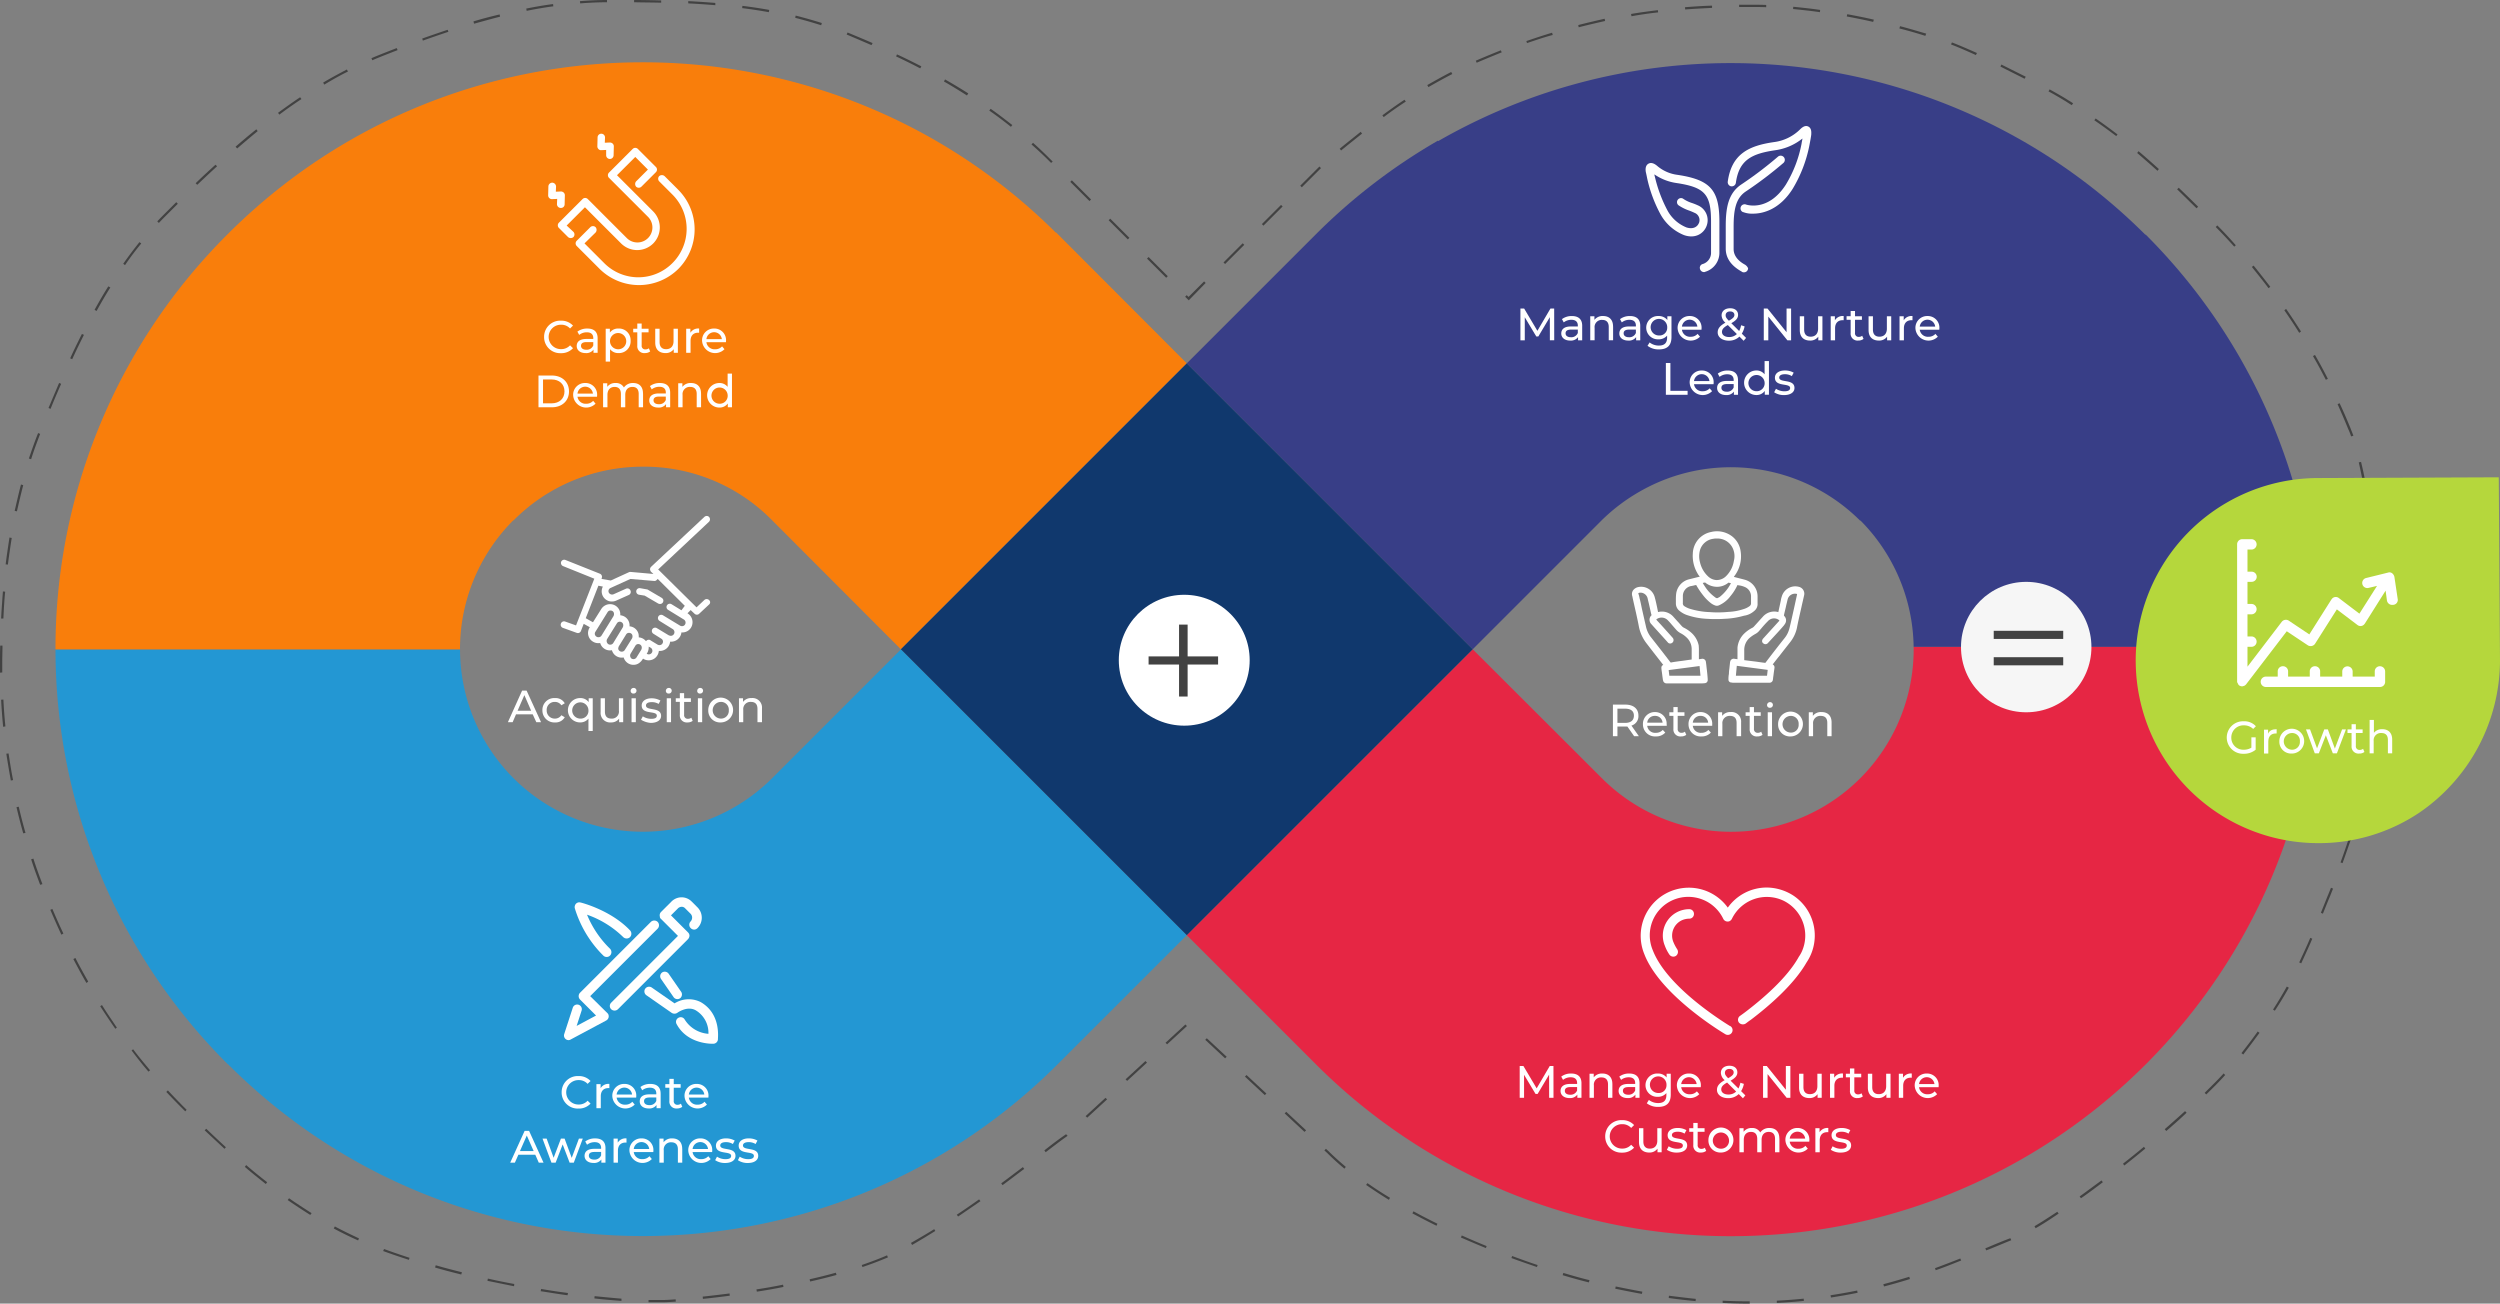 <svg xmlns="http://www.w3.org/2000/svg" width="973.791" height="507.78" viewBox="0 0 973.791 507.78"><rect x="0" y="0" width="973.791" height="507.78" fill="#808080" stroke="none"/><g transform="translate(780.791 -1934.5)"><g transform="translate(-788.151 1934.5)"><path d="M361.283,287.759l-50.277,50.277a71.247,71.247,0,0,1-100.554,0h0a71.123,71.123,0,0,1-20.928-50.242v-.026L31.96,287.75v.114A227.813,227.813,0,0,0,98.92,449.216l.176.176.044-.044c89.215,89.259,233.858,89.242,323.153.044l.088-.088,50.242-50.224L361.292,287.75Z" transform="translate(-2.977 -34.827)" fill="#2397d3"/><path d="M421.72,93.893l-.088.088C332.311,5.187,187.905,5.556,98.919,94.649h0l-.176.176A227.674,227.674,0,0,0,31.95,256.176v.114H189.514v-.026a70.967,70.967,0,0,1,20.761-50.251l.07.062a1.72,1.72,0,0,0,.132-.132,70.877,70.877,0,0,1,50.286-20.823,69.7,69.7,0,0,1,50.277,20.832l50.189,50.277L472.594,144.864,421.7,93.884Z" transform="translate(-2.976 -3.341)" fill="#f97e0b"/><path d="M817.03,286.613a4.793,4.793,0,0,0-.615,0A71.123,71.123,0,0,1,695.02,337.848l-50.365-50.277L533.29,398.936l50.277,50.277a228.371,228.371,0,0,0,161.642,66.977c126.308,0,228.619-102.4,228.531-228.708v-.861c-11.866-.29-156.711-.018-156.711-.018Z" transform="translate(-63.654 -34.674)" fill="#e62644"/><g transform="translate(469.636 24.576)"><path d="M973.741,255.235a228.248,228.248,0,0,0-66.977-160.5l-.088.088A228.661,228.661,0,0,0,631.207,58.346l-.088-.176a228.722,228.722,0,0,0-47.552,36.477L533.29,144.924,644.655,256.29l50.277-50.277a71.642,71.642,0,0,1,14.942-11.251h0a71.314,71.314,0,0,1,85.7,11.427l.088-.088a71.167,71.167,0,0,1,20.744,49.134v.088l157.326.018v-.105Z" transform="translate(-533.29 -27.96)" fill="#383e87"/></g><g transform="translate(7.36)"><path d="M688.912,507.78q-5.274,0-10.548-.264v-.879q5.274.264,10.548.264Zm10.547-.264v-.879c3.516-.176,7.032-.439,10.46-.791l.088.879C706.579,507.077,702.975,507.34,699.459,507.516Zm-437.111-.264h-2.373v-.879H265.6c1.055,0,2.813-.088,4.922-.264l.088.879c-2.11.176-3.867.264-4.922.264Zm405.468-.44c-3.428-.352-6.944-.7-10.46-1.23l.088-.879c3.516.439,7.032.879,10.46,1.231Zm-418.389-.088c-3.34-.264-6.944-.527-10.548-.967l.088-.879c3.6.352,7.12.7,10.46.967Zm31.731-.791-.088-.879c3.428-.352,6.944-.791,10.46-1.23l.088.879C288.19,505.143,284.674,505.582,281.158,505.934Zm439.4-.527-.176-.879c3.428-.527,6.944-1.143,10.372-1.846l.176.879C727.5,504.264,723.982,504.879,720.555,505.407Zm-492.134-.879c-3.428-.439-6.944-1.055-10.46-1.582l.176-.879c3.516.615,7.032,1.143,10.46,1.582ZM646.9,504c-3.428-.615-6.944-1.318-10.372-2.022l.176-.879c3.428.7,6.944,1.406,10.372,2.022Zm-344.731-.879-.176-.879c3.516-.527,7.032-1.143,10.372-1.846l.176.879C309.2,501.979,305.682,502.594,302.166,503.121ZM741.21,501.1l-.264-.879c3.34-.879,6.68-1.846,10.108-2.9l.264.879C747.978,499.254,744.55,500.221,741.21,501.1Zm-533.621-.088c-3.428-.7-6.944-1.406-10.372-2.11l.176-.879q5.142,1.187,10.284,2.11Zm418.652-1.494c-3.252-.791-6.68-1.758-10.2-2.813l.264-.879c3.516,1.055,6.856,2.022,10.2,2.813Zm-303.332-.352-.176-.879c3.6-.791,7.032-1.67,10.2-2.549l.264.879C329.941,497.5,326.513,498.375,322.909,499.166Zm-135.888-2.725c-3.516-.879-6.944-1.758-10.2-2.725l.264-.879c3.252.967,6.68,1.846,10.2,2.725Zm574.318-1.67-.264-.791c3.076-1.143,6.329-2.373,9.844-3.78l.352.791C767.667,492.4,764.5,493.716,761.339,494.771ZM343.3,493.54l-.264-.791c3.516-1.23,6.856-2.461,9.844-3.779l.352.791C350.158,491.079,346.905,492.31,343.3,493.54Zm262.723,0c-3.252-1.143-6.68-2.285-9.932-3.516l.264-.791c3.34,1.231,6.68,2.461,9.932,3.516Zm-439.4-2.813c-3.516-1.143-6.944-2.285-10.02-3.428l.352-.791c3.076,1.143,6.416,2.285,9.932,3.428Zm614.4-3.692-.352-.791.879-.352c3.076-1.318,6.065-2.549,8.878-3.6l.352.791c-2.813,1.143-5.713,2.373-8.79,3.6Zm-194.867-.879c-3.252-1.318-6.5-2.725-9.756-4.131l.352-.791c3.164,1.406,6.417,2.813,9.669,4.131l-.264.791Zm-223.521-1.231-.44-.791c2.9-1.67,5.977-3.428,9.053-5.362l.439.7C368.616,481.411,365.539,483.257,362.639,484.927Zm-215.787-1.758c-3.164-1.406-6.416-2.989-9.493-4.659l.439-.791c3.076,1.67,6.241,3.164,9.4,4.659Zm653.425-4.746-.44-.791c2.549-1.494,5.538-3.428,8.878-5.625l.527.7c-3.34,2.285-6.329,4.219-8.965,5.713Zm-233.366-.967c-3.252-1.582-6.416-3.252-9.4-4.834l.44-.791c2.988,1.67,6.153,3.252,9.317,4.834Zm-186.341-3.6-.527-.7c2.813-1.846,5.713-3.868,8.7-5.977l.527.7C386.371,469.9,383.383,471.918,380.57,473.852Zm-252.352-.615c-2.9-1.846-5.889-3.78-8.79-5.8l.527-.7c2.9,2.022,5.889,3.955,8.79,5.8Zm420.147-5.889c-3.164-1.934-6.065-3.867-8.878-5.8l.527-.7c2.725,1.934,5.713,3.867,8.79,5.713Zm269.579-.615-.527-.7c2.813-2.022,5.625-4.131,8.526-6.241l.527.7C823.569,462.689,820.757,464.8,817.944,466.732Zm-420.059-5.1-.527-.7c2.637-1.934,5.362-4.043,8.438-6.329l.527.7C403.247,457.591,400.522,459.7,397.885,461.634ZM110.9,461.194c-2.637-2.109-5.45-4.307-8.174-6.68l.527-.7c2.725,2.373,5.45,4.571,8.174,6.68Zm420.147-5.977c-2.461-2.022-4.746-4.131-6.768-6.153l-1.055-.967.615-.615,1.055.967c2.022,2.022,4.307,4.043,6.68,6.065Zm303.771-1.231-.527-.7q4.219-3.3,8.174-6.592l.527.7Q839.039,450.691,834.82,453.987ZM414.674,448.8l-.527-.7c3.78-2.988,6.416-4.922,8.262-6.153l.176-.176.615.615-.176.176c-2.022,1.406-4.571,3.34-8.35,6.241ZM94.817,447.483c-2.461-2.285-5.01-4.659-7.735-7.208l.615-.615c2.725,2.637,5.186,4.922,7.647,7.208l-.527.615Zm420.674-6.592-7.735-7.208.615-.615,7.735,7.208Zm335.678-.352-.615-.7c2.725-2.373,5.362-4.746,7.911-7.032l.615.615c-2.549,2.461-5.186,4.746-7.911,7.12Zm-420.322-5.186-.615-.615,7.735-7.12.615.615ZM79.523,432.892l-1.846-1.846c-1.846-1.846-3.692-3.78-5.538-5.713l.615-.615c1.758,1.934,3.6,3.78,5.45,5.713l1.846,1.846-.527.615Zm420.5-6.329-7.735-7.208.615-.615,7.735,7.208Zm366.705-.264-.615-.615c2.637-2.637,5.186-5.1,7.383-7.559l.615.615C871.913,421.2,869.452,423.663,866.727,426.3ZM446.4,421.026l-.615-.615,7.735-7.12.615.615ZM65.2,417.422c-2.285-2.637-4.483-5.45-6.592-8.262l.615-.44c2.11,2.813,4.395,5.538,6.592,8.174Zm419.356-5.186-7.735-7.208.615-.615,7.735,7.208Zm396.59-1.494-.7-.527c.176-.264.352-.439.527-.7,2.2-2.813,4.131-5.362,5.8-7.735l.7.527c-1.758,2.373-3.6,4.922-5.8,7.735A4.876,4.876,0,0,1,881.142,410.742Zm-419.18-3.955-.615-.615,7.735-7.12.615.615ZM52.275,400.721c-2.022-2.9-3.955-5.8-5.889-8.79l.7-.439c1.846,2.988,3.867,5.889,5.8,8.79l-.615.439Zm841.172-7.032-.7-.439c1.934-2.988,3.692-5.977,5.362-8.965l.791.439C897.227,387.713,895.469,390.613,893.448,393.69ZM41.024,382.878c-1.758-2.989-3.428-6.153-5.1-9.317l.791-.439c1.582,3.164,3.34,6.241,5.01,9.229Zm862.707-7.647-.791-.352c1.318-2.9,2.813-5.977,4.307-9.581l.791.352C906.544,369.167,905.05,372.331,903.731,375.231ZM31.268,364.069c-1.494-3.164-2.9-6.416-4.307-9.669l.791-.352c1.406,3.252,2.813,6.5,4.307,9.581Zm880.9-8.174-.791-.352c.879-2.11,1.758-4.395,2.725-6.768.44-.967.791-2.022,1.231-2.988l.791.352c-.44,1.055-.791,2.022-1.231,3.076C913.927,351.5,913.049,353.7,912.17,355.894ZM23.006,344.643c-1.231-3.252-2.461-6.592-3.516-9.932l.879-.264c1.055,3.34,2.285,6.68,3.516,9.932Zm896.811-8.438-.791-.264c1.23-3.34,2.373-6.68,3.428-9.932l.879.264C922.19,329.437,921.047,332.865,919.817,336.205Zm-903.4-11.6c-.967-3.34-1.846-6.856-2.637-10.2l.879-.176c.791,3.428,1.67,6.856,2.637,10.2Zm909.908-8.526-.879-.264c.967-3.428,1.846-6.856,2.637-10.2l.879.176Q927.771,310.935,926.321,316.077ZM11.579,304.035c-.615-3.428-1.231-6.944-1.758-10.46l.879-.088c.527,3.428,1.055,6.944,1.758,10.372Zm919.488-8.526-.879-.176c.615-3.428,1.231-6.944,1.67-10.372l.879.088C932.3,288.477,931.771,291.993,931.067,295.509ZM8.591,283.116q-.527-5.274-.791-10.548l.879-.088c.176,3.516.439,7.032.791,10.46ZM933.88,274.59,933,274.5c.264-3.516.527-7.032.615-10.46h.879C934.407,267.47,934.232,271.074,933.88,274.59ZM7.36,262.02v-3.955c0-2.2,0-4.395.088-6.592h.879c0,2.11-.088,4.307-.088,6.5v3.955Zm926.256-8.614q-.132-5.142-.264-10.548h.879c.176,3.6.264,7.208.264,10.548ZM8.678,240.925H7.8c.176-3.6.439-7.12.7-10.548l.879.088C9.03,233.805,8.854,237.321,8.678,240.925Zm924.147-8.614c-.176-3.516-.439-7.12-.7-10.548l.879-.088c.264,3.428.527,6.944.7,10.548ZM10.436,219.918l-.879-.088c.439-3.516.967-7.032,1.494-10.46l.879.176C11.4,212.886,10.876,216.4,10.436,219.918ZM931.155,211.3c-.352-3.6-.791-7.12-1.231-10.46l.879-.088c.439,3.34.879,6.856,1.231,10.46Zm-917.2-12.13L13.073,199c.791-3.428,1.582-6.944,2.461-10.284l.879.264C15.534,192.318,14.743,195.746,13.952,199.174Zm914.3-8.79q-1.055-5.537-2.109-10.284l.879-.176c.791,3.164,1.494,6.68,2.2,10.372ZM19.49,178.87l-.879-.264c1.143-3.34,2.285-6.68,3.6-9.932l.791.352c-1.231,3.164-2.461,6.5-3.516,9.844Zm903.667-8.878a22.128,22.128,0,0,0-1.143-2.9c-1.318-3.252-2.725-6.5-4.131-9.669l.791-.352c1.494,3.164,2.9,6.416,4.219,9.669.352.967.791,1.934,1.143,2.988l-.879.264ZM27.049,159.269l-.791-.352c1.494-3.516,2.813-6.68,4.131-9.757l.791.352c-1.318,2.988-2.725,6.241-4.131,9.757ZM913.312,147.93c-1.582-3.076-3.252-6.241-5.01-9.229l.791-.439c1.758,3.076,3.428,6.153,5.01,9.317Zm-877.825-8-.791-.352c1.494-3.34,3.076-6.5,4.571-9.493l.791.352C38.563,133.427,36.981,136.592,35.487,139.932ZM902.94,129.648c-1.846-2.988-3.78-5.889-5.8-8.79l.7-.527c2.022,2.9,3.955,5.889,5.8,8.79ZM44.98,121.122l-.791-.439c1.758-3.164,3.516-6.241,5.362-9.141l.791.439C48.5,114.881,46.738,117.957,44.98,121.122Zm425.42-4.131-1.406-1.406.615-.615.7.7,6.065-6.065.615.615-6.592,6.768Zm420.586-4.746c-2.11-2.813-4.307-5.538-6.5-8.262l.7-.527c2.2,2.725,4.395,5.538,6.5,8.262ZM461.611,108.2l-7.471-7.471.615-.615,7.471,7.471ZM56.055,103.279l-.7-.527c2.022-2.9,4.219-5.8,6.329-8.438l.7.527Q59.087,98.8,56.055,103.279Zm428.5-.439-.615-.615,7.471-7.471.615.615Zm393.074-6.768c-2.373-2.637-4.747-5.186-7.208-7.647l.615-.615c2.461,2.461,4.922,5.1,7.207,7.735ZM446.668,93.259,439.2,85.787l.615-.615,7.471,7.471ZM499.494,87.9l-.615-.615,7.471-7.471.615.615ZM69.239,86.842l-.615-.615C69.767,85,71,83.766,72.14,82.623l3.867-3.867.615.615-3.867,3.867C71.525,84.469,70.382,85.611,69.239,86.842Zm793.708-5.713c-2.9-2.813-5.274-5.186-7.559-7.383L856,73.13c2.285,2.2,4.659,4.483,7.559,7.383ZM431.726,78.316l-7.471-7.471.615-.615,7.471,7.471Zm82.711-5.362-.615-.615,7.471-7.471.615.615ZM84.182,71.987l-.615-.615c2.637-2.549,5.186-4.922,7.735-7.208l.615.615C89.368,67.065,86.819,69.526,84.182,71.987Zm763.559-5.45c-2.725-2.461-5.362-4.746-7.911-6.944l.527-.7c2.637,2.2,5.186,4.483,7.911,6.944ZM416.783,63.461l-.967-.967c-2.11-2.11-4.395-4.219-6.68-6.241l.615-.615c2.285,2.022,4.483,4.131,6.68,6.329l.967.967Zm112.947-4.834-.527-.7c3.076-2.549,5.8-4.659,8.174-6.592l.527.7C535.532,53.969,532.807,56.078,529.731,58.627ZM99.74,57.836l-.615-.7c2.725-2.373,5.45-4.659,8.086-6.768l.527.7C105.189,53.178,102.464,55.463,99.74,57.836ZM831.656,53c-2.813-2.11-5.537-4.131-8.526-6.153l.527-.7c2.9,2.022,5.8,4.131,8.526,6.241ZM401.138,49.4q-4.087-3.3-8.438-6.329l.527-.7c2.9,2.022,5.713,4.219,8.438,6.329Zm145.205-3.78-.527-.7c2.989-2.2,5.8-4.219,8.614-6.065l.527.7C552.144,41.4,549.331,43.333,546.343,45.618Zm-430.167-.967-.527-.7c2.9-2.11,5.8-4.219,8.614-6.065l.527.7C121.977,40.433,119.077,42.454,116.176,44.652ZM814.34,40.96c-.7-.439-1.406-.879-2.2-1.406-1.758-1.055-4.043-2.461-6.856-3.955l.439-.791c2.813,1.582,5.186,2.9,6.944,4.043.7.439,1.494.879,2.2,1.406l-.527.7ZM384,37.18c-2.9-1.846-5.889-3.692-8.965-5.45l.44-.791c3.076,1.758,6.153,3.6,9.053,5.45Zm179.749-3.252-.439-.791c3.076-1.758,6.065-3.428,9.317-5.1l.44.791C569.812,30.5,566.823,32.17,563.747,33.928Zm-430.079-.967-.439-.791c3.076-1.846,6.241-3.516,9.229-5.1l.439.791C139.82,29.358,136.744,31.115,133.668,32.961Zm662.3-2.285c-3.076-1.582-6.329-3.164-9.4-4.746l.352-.791,9.493,4.746-.439.791ZM365.8,26.633c-2.988-1.582-6.241-3.164-9.4-4.659l.352-.791c3.252,1.494,6.416,3.076,9.493,4.659l-.44.791Zm216.753-2.2-.352-.791c3.076-1.318,6.241-2.637,9.757-4.043l.352.791C588.8,21.8,585.633,23.117,582.557,24.435ZM152.39,23.468l-.352-.791.791-.352c3.164-1.318,6.153-2.461,9.053-3.6l.352.791c-2.9,1.143-5.889,2.285-9.053,3.6Zm624.595-2.022c-3.867-1.758-7.12-3.164-9.669-4.131l.352-.791c2.549.967,5.8,2.373,9.757,4.131ZM346.817,17.579c-3.076-1.318-6.329-2.725-9.669-4.131l.352-.791c3.34,1.406,6.592,2.725,9.757,4.131Zm255.34-.791L601.894,16c3.34-1.143,6.768-2.285,10.02-3.252l.264.879C608.838,14.5,605.5,15.646,602.158,16.788Zm-430.079-.967-.264-.791c3.428-1.231,6.768-2.373,9.932-3.428l.264.791C178.847,13.448,175.507,14.591,172.079,15.821ZM757.3,13.976c-3.252-1.055-6.68-2.022-10.108-2.9l.264-.879c3.428.879,6.856,1.934,10.2,2.9Zm-135.009-3.34-.176-.879c3.428-.879,6.856-1.67,10.284-2.461l.176.879C629.142,8.965,625.626,9.757,622.286,10.636ZM327.216,9.844c-3.252-1.055-6.68-2.022-10.108-2.9l.176-.879c3.428.879,6.856,1.846,10.2,2.9l-.264.879ZM192.031,9.229l-.264-.879c3.428-1.055,6.856-1.934,10.2-2.725l.176.879C198.975,7.3,195.547,8.262,192.031,9.229Zm544.96-.7c-3.428-.791-6.944-1.494-10.284-2.11l.176-.879c3.428.615,6.944,1.318,10.372,2.11Zm-94.137-2.2-.176-.879c3.428-.615,6.944-1.055,10.46-1.494l.088.879C649.8,5.186,646.282,5.713,642.854,6.329ZM306.824,4.746c-3.34-.615-6.856-1.143-10.372-1.582l.088-.879c3.6.439,7.12.967,10.46,1.582Zm409.423,0c-3.516-.527-7.032-.879-10.46-1.231l.088-.879c3.428.352,6.944.7,10.46,1.231ZM212.511,4.219l-.176-.879c3.516-.7,7.032-1.318,10.46-1.758l.088.879C219.543,2.9,216.027,3.516,212.511,4.219Zm451.262-.527-.088-.879c3.428-.264,6.944-.527,10.548-.615v.879C670.717,3.252,667.113,3.428,663.773,3.692Zm31.555-.879c-1.846-.088-3.6-.088-5.362-.088h-5.186V1.846h5.186c1.758,0,3.516,0,5.362.088ZM285.993,2.022c-3.34-.264-6.856-.527-10.548-.7V.439c3.692.176,7.208.439,10.548.7Zm-52.65-.7-.088-.879C236.771.176,240.374,0,243.8,0V.879C240.374.879,236.858,1.055,233.343,1.318ZM264.9,1.055c-3.252-.088-6.68-.088-10.548-.176V0c3.867,0,7.3.088,10.548.176Z" transform="translate(-7.36)" fill="#424242"/></g><g transform="translate(358.27 141.531)"><path d="M517.955,383.751,406.59,272.385,517.955,161.02,629.32,272.385,517.955,383.751Z" transform="translate(-406.59 -161.02)" fill="#10386d"/></g><g transform="translate(205.189 200.976)"><g transform="translate(50.002 28.116)"><path d="M293.284,261.088l-2.461-.439a1.293,1.293,0,0,0-.439,2.549l2.2.352,5.274,3.076a1.656,1.656,0,0,0,.7.176,1.277,1.277,0,0,0,1.318-1.231v-.264a1.486,1.486,0,0,0-.615-.879l-5.538-3.252a3.8,3.8,0,0,0-.439-.088Z" transform="translate(-289.317 -260.637)" fill="#fff"/></g><g transform="translate(20.568)"><path d="M313.666,261.436a1.359,1.359,0,0,0-1.846-.088l-3.076,2.9L293.8,249.482l19.777-18.546a1.359,1.359,0,0,0,.088-1.846,1.22,1.22,0,0,0-.879-.439,1.322,1.322,0,0,0-.967.352l-20.744,19.425a1.412,1.412,0,0,0-.44.967,1.843,1.843,0,0,0,.352.967l.967.879-8.878-.791a1.3,1.3,0,0,0-.615.088l-7.12,3.252-3.6-.615.088-.352a1.3,1.3,0,0,0-.7-1.67l-13.448-5.362a1.3,1.3,0,0,0-1.67.7,1.334,1.334,0,0,0,.7,1.67h0l12.218,4.922-7.12,18.195-4.219-1.494a1.271,1.271,0,0,0-1.67.791h0a1.271,1.271,0,0,0,.791,1.67l5.362,1.934a1.271,1.271,0,0,0,1.67-.791l1.055-2.725,2.373,1.318-.088.176a3.913,3.913,0,0,0,1.318,5.45,3.992,3.992,0,0,0,2.813.527,3.949,3.949,0,0,0,4.571,2.813,3.949,3.949,0,0,0,4.571,2.813,3.978,3.978,0,0,0,4.922,2.725,3.669,3.669,0,0,0,1.406-.791,4.608,4.608,0,0,0,.879-.967l.352-.527.088.088a3.966,3.966,0,0,0,4.659-.352,4.134,4.134,0,0,0,1.406-2.725,4.046,4.046,0,0,0,3.78-1.846,4.213,4.213,0,0,0,.615-1.758,4.041,4.041,0,0,0,4.395-3.6,3.956,3.956,0,0,0,4.307-3.6,4.045,4.045,0,0,0-1.846-3.78l-.088-.088,1.23-1.231,1.494,1.406a1.275,1.275,0,0,0,1.846,0l3.955-3.692a1.117,1.117,0,0,0-.088-1.582h0Zm-10.811,3.955-3.867-2.373a1.281,1.281,0,0,0-1.319,2.2h0l6.153,3.78a1.41,1.41,0,0,1,.44,1.934,1.271,1.271,0,0,1-.879.615,1.513,1.513,0,0,1-1.055-.176l-6.68-4.043a1.28,1.28,0,0,0-1.758.439h0a1.28,1.28,0,0,0,.44,1.758l5.1,3.164a1.417,1.417,0,1,1-1.406,2.461h-.088l-4.659-2.813a1.28,1.28,0,0,0-1.758.44h0a1.28,1.28,0,0,0,.439,1.758h0l3.076,1.934a1.308,1.308,0,0,1,.44,1.846,1.271,1.271,0,0,1-.879.615,1.513,1.513,0,0,1-1.055-.176c-2.725-1.67-2.813-1.67-2.813-1.758a1.35,1.35,0,0,0-1.67.44,3.907,3.907,0,0,0-2.813-1.494,6.655,6.655,0,0,0-.088-1.318,3.919,3.919,0,0,0-3.516-2.988,3.949,3.949,0,0,0-1.934-3.78,4.109,4.109,0,0,0-1.67-.527,3.957,3.957,0,0,0-3.6-4.307,4.046,4.046,0,0,0-3.78,1.846l-3.252,5.186-2.813-1.582,4.922-12.657,1.758.352a3.936,3.936,0,0,0,1.67,5.362,3.569,3.569,0,0,0,1.846.439,3.809,3.809,0,0,0,1.67-.352l4.922-2.2a1.29,1.29,0,0,0,.615-1.758,1.281,1.281,0,0,0-1.67-.7l-4.922,2.2a1.457,1.457,0,0,1-1.846-.7,1.325,1.325,0,0,1,.7-1.758l7.735-3.516,9.317.791a1.128,1.128,0,0,0,.879-.352l.44-.439,10.548,10.46-1.318,1.758Zm-33.489,8.35,4.746-7.647a1.281,1.281,0,0,1,1.143-.615,1.655,1.655,0,0,1,.7.176,1.27,1.27,0,0,1,.615.879,1.757,1.757,0,0,1-.176,1.143l-4.659,7.559a1.41,1.41,0,0,1-1.934.439,1.338,1.338,0,0,1-.439-1.934h0Zm4.571,2.813,3.78-6.065a1.308,1.308,0,0,1,1.846-.439,1.271,1.271,0,0,1,.615.879,1.757,1.757,0,0,1-.176,1.143l-3.692,6.065a1.41,1.41,0,0,1-1.934.439,1.536,1.536,0,0,1-.439-2.022h0Zm4.571,2.813,2.813-4.571a1.281,1.281,0,0,1,1.143-.615,1.655,1.655,0,0,1,.7.176,1.271,1.271,0,0,1,.615.879,1.757,1.757,0,0,1-.176,1.143l-2.813,4.483h0a1.271,1.271,0,0,1-.879.615,1.389,1.389,0,0,1-1.67-1.055h0a2.34,2.34,0,0,1,.264-1.055h0Zm4.571,2.9,1.846-3.076a1.308,1.308,0,0,1,1.846-.439,1.271,1.271,0,0,1,.615.879,1.757,1.757,0,0,1-.176,1.143l-1.846,2.988a1.41,1.41,0,0,1-1.934.439,1.512,1.512,0,0,1-.352-1.934h0Zm6.416-.176a4.4,4.4,0,0,0,.615-2.549l.791.439a1.41,1.41,0,0,1,.439,1.934h0a1.41,1.41,0,0,1-1.934.44h-.088l.176-.264Z" transform="translate(-255.83 -228.65)" fill="#fff"/></g><g transform="translate(0 66.977)" style="isolation:isolate"><path d="M242.1,315.279h-6.5l-1.318,3.076H232.43l5.537-12.306h1.758l5.625,12.306h-1.846Zm-.615-1.406-2.637-6.065-2.637,6.065Z" transform="translate(-232.43 -304.995)" fill="#fff"/><path d="M247.73,314.1a4.616,4.616,0,0,1,4.922-4.746,4.082,4.082,0,0,1,3.78,2.022l-1.318.791a2.978,2.978,0,0,0-2.549-1.318A3.069,3.069,0,0,0,249.4,314.1a3.119,3.119,0,0,0,3.164,3.252,2.978,2.978,0,0,0,2.549-1.318l1.318.791a4.082,4.082,0,0,1-3.78,2.022A4.664,4.664,0,0,1,247.73,314.1Z" transform="translate(-234.282 -305.395)" fill="#fff"/><path d="M268.7,309.438v12.745h-1.67v-4.834a4.091,4.091,0,0,1-3.252,1.494,4.746,4.746,0,0,1,0-9.493,3.969,3.969,0,0,1,3.34,1.582v-1.494Zm-1.67,4.659a3.165,3.165,0,1,0-3.164,3.252A3.023,3.023,0,0,0,267.029,314.1Z" transform="translate(-235.649 -305.395)" fill="#fff"/><path d="M282.32,309.45v9.317h-1.582v-1.406a3.8,3.8,0,0,1-3.164,1.494,3.7,3.7,0,0,1-4.043-4.043V309.45h1.67v5.186c0,1.846.879,2.725,2.549,2.725a2.732,2.732,0,0,0,2.9-3.076V309.45Z" transform="translate(-237.404 -305.407)" fill="#fff"/><path d="M286.83,305.993a1.163,1.163,0,0,1,1.143-1.143,1.09,1.09,0,0,1,1.143,1.055,1.108,1.108,0,0,1-1.143,1.143A1.038,1.038,0,0,1,286.83,305.993Zm.352,2.9h1.67v9.317h-1.67Z" transform="translate(-239.014 -304.85)" fill="#fff"/><path d="M291.43,317.8l.7-1.318a6.181,6.181,0,0,0,3.252.967c1.582,0,2.2-.439,2.2-1.23,0-2.11-5.889-.264-5.889-3.955,0-1.67,1.494-2.813,3.867-2.813a7.078,7.078,0,0,1,3.428.879l-.7,1.318a5.055,5.055,0,0,0-2.725-.7c-1.494,0-2.2.527-2.2,1.318,0,2.2,5.889.44,5.889,4.043,0,1.67-1.582,2.725-4.043,2.725A8.323,8.323,0,0,1,291.43,317.8Z" transform="translate(-239.571 -305.407)" fill="#fff"/><path d="M302.43,305.993a1.163,1.163,0,0,1,1.143-1.143,1.09,1.09,0,0,1,1.143,1.055,1.108,1.108,0,0,1-1.143,1.143A1.038,1.038,0,0,1,302.43,305.993Zm.352,2.9h1.67v9.317h-1.67Z" transform="translate(-240.902 -304.85)" fill="#fff"/><path d="M313.422,317.961a3.244,3.244,0,0,1-2.022.615,2.7,2.7,0,0,1-2.988-2.9v-5.1H306.83v-1.406h1.582V307.15h1.67v2.022h2.637v1.406h-2.637v5.01a1.411,1.411,0,0,0,1.494,1.582,2.159,2.159,0,0,0,1.318-.44l.527,1.231Z" transform="translate(-241.435 -305.128)" fill="#fff"/><path d="M316.33,305.993a1.163,1.163,0,0,1,1.143-1.143,1.09,1.09,0,0,1,1.143,1.055,1.108,1.108,0,0,1-1.143,1.143A1,1,0,0,1,316.33,305.993Zm.264,2.9h1.67v9.317h-1.67Z" transform="translate(-242.585 -304.85)" fill="#fff"/><path d="M321.23,314.1a4.835,4.835,0,1,1,4.834,4.746A4.592,4.592,0,0,1,321.23,314.1Zm8,0a3.023,3.023,0,0,0-3.164-3.252,3.253,3.253,0,0,0,0,6.5A3.023,3.023,0,0,0,329.229,314.1Z" transform="translate(-243.178 -305.395)" fill="#fff"/><path d="M343.8,313.393v5.362h-1.758v-5.186c0-1.846-.879-2.725-2.549-2.725a2.8,2.8,0,0,0-2.989,3.076v4.834h-1.67v-9.317h1.582v1.406a3.913,3.913,0,0,1,3.34-1.494A3.7,3.7,0,0,1,343.8,313.393Z" transform="translate(-244.824 -305.395)" fill="#fff"/></g></g><g transform="translate(635.62 206.934)"><g transform="translate(24.523)"><path d="M780.442,266.563a3.457,3.457,0,0,0,1.406-3.076v-2.725a6.7,6.7,0,0,0-4.834-6.416c-.615-.176-1.318-.352-2.022-.527l-2.373-.615.088-.176a12.664,12.664,0,0,0,2.549-9.757,8.831,8.831,0,0,0-3.252-5.8,9.686,9.686,0,0,0-8.262-1.758,8.819,8.819,0,0,0-7.12,8.438,13.367,13.367,0,0,0,1.758,7.559,7.969,7.969,0,0,0,.967,1.406l-1.143.264-3.164.791a6.656,6.656,0,0,0-4.922,5.8,19.882,19.882,0,0,0-.088,2.285v1.231a3.721,3.721,0,0,0,1.055,2.637,9.478,9.478,0,0,0,2.989,1.846,28.132,28.132,0,0,0,8.526,1.582c1.055.088,2.2.088,3.34.088,1.406,0,2.813-.088,4.219-.176a31.68,31.68,0,0,0,6.416-1.143A7.408,7.408,0,0,0,780.442,266.563Zm-13.36-5.538c-.088,0-.088.088-.176.088a1.924,1.924,0,0,0-.439.264.851.851,0,0,1-.967-.088l-.352-.264a14.747,14.747,0,0,1-3.6-3.78c-.352-.527-.7-1.055-1.055-1.67a3.737,3.737,0,0,1,.967-.176l.088.088a7.316,7.316,0,0,0,4.483,1.582h.088a6.868,6.868,0,0,0,4.219-1.494.387.387,0,0,1,.44-.088c.176.088.439.088.7.176a16.371,16.371,0,0,1-4.395,5.362h0Zm-9.669-4.571.527-.088a29.654,29.654,0,0,0,2.725,4.043,16.99,16.99,0,0,0,3.076,3.076,6.079,6.079,0,0,0,1.67.879,1.952,1.952,0,0,0,1.406-.088,11.192,11.192,0,0,0,4.483-3.6,18.349,18.349,0,0,0,2.637-4.131l.088-.176a3.122,3.122,0,0,0,.879.176,8.878,8.878,0,0,1,2.022.615,3.941,3.941,0,0,1,2.373,3.692V263.4a1.33,1.33,0,0,1-.615,1.231,7.429,7.429,0,0,1-2.373,1.143,21.16,21.16,0,0,1-5.8,1.055,40.553,40.553,0,0,1-7.3.088,29.764,29.764,0,0,1-7.823-1.318,8.558,8.558,0,0,1-2.022-.967,1.308,1.308,0,0,1-.615-1.318v-2.637a3.96,3.96,0,0,1,2.989-3.867,14.275,14.275,0,0,0,1.67-.352Zm8.35-2.022a5.119,5.119,0,0,1-3.076-1.318,10.842,10.842,0,0,1-3.252-5.538,9.026,9.026,0,0,1,0-4.834,6.235,6.235,0,0,1,5.274-4.395,5.011,5.011,0,0,1,1.143-.088h.264a6.54,6.54,0,0,1,6.065,3.78,7.319,7.319,0,0,1,.439,4.922,10.632,10.632,0,0,1-3.076,5.977,5.1,5.1,0,0,1-3.779,1.494Z" transform="translate(-750.03 -235.428)" fill="#fff"/></g><g transform="translate(7.411 21.615)"><path d="M759.364,289.316a1.363,1.363,0,0,0-1.582-1.231c-.352.088-.7.088-1.055.176h-.088v-3.252a18.348,18.348,0,0,0-.088-2.2,9.139,9.139,0,0,0-2.9-4.922,12.842,12.842,0,0,0-2.9-1.934,2.669,2.669,0,0,1-.615-.44c-.615-.615-1.143-1.318-1.758-1.934l-1.582-1.758a5.922,5.922,0,0,0-6.065-1.934l-.352-1.758c-.264-1.231-.527-2.549-.879-3.78a5.474,5.474,0,0,0-6.416-4.219,3.375,3.375,0,0,0-2.11,1.318,2.623,2.623,0,0,0-.264,2.285l.176.879c.791,3.6,1.67,7.208,2.373,10.9a15.517,15.517,0,0,0,3.076,6.68l2.637,3.428,3.78,4.834c-.615.352-.791.615-.7,1.582.088.879.264,1.758.352,2.725l.176,1.231a.528.528,0,0,0,.088.352,1.372,1.372,0,0,0,1.406,1.319h13.185a11.778,11.778,0,0,0,1.758-.088,1.212,1.212,0,0,0,1.055-1.055V296c-.088-1.494-.264-3.076-.439-4.483-.088-.967-.176-1.582-.264-2.2Zm-2.11,5.362h-12.13l-.264-2.2L756.9,290.9Zm-19.073-23.556a2.388,2.388,0,0,0-.088,3.428h0c2.109,2.373,4.307,4.746,6.416,7.12a1.144,1.144,0,0,0,1.143.44,1.36,1.36,0,0,0,.967-.7,1.344,1.344,0,0,0-.264-1.582l-1.406-1.582-3.164-3.516c-.44-.439-.879-.967-1.318-1.406l-.44-.527.176-.176a3.366,3.366,0,0,1,4.395.527c.527.527,1.055,1.143,1.494,1.67l1.846,2.11a6.145,6.145,0,0,0,1.494,1.143,9.687,9.687,0,0,1,2.461,1.758,6.185,6.185,0,0,1,1.934,4.483v4.043l-3.692.527c-1.406.176-2.813.352-4.219.615a.321.321,0,0,1-.44-.176l-.088-.088c-2.461-3.252-5.1-6.592-7.647-9.845a10.331,10.331,0,0,1-1.758-4.043c-.527-2.285-1.055-4.658-1.582-6.944-.264-1.318-.527-2.637-.879-3.955a8.23,8.23,0,0,0-.352-1.406l-.088-.264c-.088-.264,0-.264.176-.352a1.115,1.115,0,0,1,.527-.088h.439a2.9,2.9,0,0,1,2.461,2.285c.176.879.44,1.758.615,2.637.264,1.143.527,2.373.791,3.516q.176.264.088.352Z" transform="translate(-730.561 -260.02)" fill="#fff"/></g><g transform="translate(45.003 21.452)"><path d="M800.754,260.024a5.468,5.468,0,0,0-6.68,3.867,7.445,7.445,0,0,0-.352,1.494l-.967,4.483a5.877,5.877,0,0,0-6.065,1.846c-1.143,1.231-2.285,2.549-3.428,3.78a2.333,2.333,0,0,1-.527.439,12.82,12.82,0,0,0-3.34,2.373,8.775,8.775,0,0,0-2.549,5.45v4.483c-.352-.088-.7-.088-1.143-.176a1.4,1.4,0,0,0-1.67.967c0,.176-.088.264-.088.44-.088.791-.176,1.67-.264,2.461a15.682,15.682,0,0,0-.176,2.022l-.088.527a10.637,10.637,0,0,0-.088,1.67,1.09,1.09,0,0,0,1.055,1.143c.264,0,.44.088.7.088h14.151a1.3,1.3,0,0,0,1.406-1.231h0c.088-.439.088-.879.176-1.318l.176-1.406.264-1.846a1.24,1.24,0,0,0-.7-1.318c.879-1.143,1.758-2.285,2.637-3.34,1.406-1.846,2.9-3.692,4.395-5.625a13.557,13.557,0,0,0,2.373-5.1c.527-2.725,1.143-5.362,1.758-8.087.352-1.582.7-3.076,1.055-4.659a2.758,2.758,0,0,0-2.021-3.428Zm-13.1,29.621c-1.582-.176-3.076-.439-4.659-.615l-3.516-.439v-3.78a6.251,6.251,0,0,1,2.022-4.834,13.266,13.266,0,0,1,2.285-1.582,5.1,5.1,0,0,0,1.67-1.406l.615-.7c.791-.967,1.67-1.934,2.549-2.813a3.4,3.4,0,0,1,1.67-1.055,3.152,3.152,0,0,1,2.9.7c-.088.088-.088.176-.176.264l-6.153,6.768a1.622,1.622,0,0,0-.439,1.055,1.166,1.166,0,0,0,.527.879,1.254,1.254,0,0,0,1.758-.176h0l3.164-3.428c.967-1.055,2.022-2.2,2.988-3.34.088-.088.176-.264.264-.352s.088-.176.176-.264a2.41,2.41,0,0,0-.264-3.164.357.357,0,0,1-.088-.264c.264-1.318.615-2.549.879-3.867l.527-2.2a2.967,2.967,0,0,1,3.428-2.285h0c.176,0,.176.088.264.088v.176c-.352,1.582-.7,3.252-1.055,4.834-.615,2.725-1.231,5.625-1.934,8.438a9.742,9.742,0,0,1-1.846,3.692c-2.11,2.637-4.219,5.362-6.241,8l-1.406,1.846q.176-.176.088-.176h0Zm.7,5.01h-12.13l.352-3.867,12.042,1.582Z" transform="translate(-773.33 -259.834)" fill="#fff"/></g><g transform="translate(0 66.557)" style="isolation:isolate"><path d="M730.392,324.556l-2.637-3.78h-3.867v3.78H722.13V312.25h4.834c3.164,0,5.1,1.582,5.1,4.307a3.808,3.808,0,0,1-2.725,3.867l2.9,4.131Zm-.088-8c0-1.758-1.143-2.725-3.428-2.725h-2.989v5.537h2.989C729.162,319.37,730.3,318.315,730.3,316.557Z" transform="translate(-722.13 -311.283)" fill="#fff"/><path d="M744.659,320.912H737.1a3.073,3.073,0,0,0,3.34,2.725,3.524,3.524,0,0,0,2.725-1.143l.967,1.055a4.763,4.763,0,0,1-3.692,1.494,4.69,4.69,0,0,1-5.01-4.746,4.6,4.6,0,0,1,4.659-4.746,4.5,4.5,0,0,1,4.571,4.834.56.56,0,0,1,0,.527Zm-7.559-1.23h5.977a2.842,2.842,0,0,0-2.989-2.637,2.9,2.9,0,0,0-2.989,2.637Z" transform="translate(-723.74 -311.683)" fill="#fff"/><path d="M753.722,324.161a3.243,3.243,0,0,1-2.022.615,2.7,2.7,0,0,1-2.988-2.9v-5.1H747.13v-1.406h1.582V313.35h1.67v2.022h2.637v1.406h-2.637v5.01a1.411,1.411,0,0,0,1.494,1.582,2.159,2.159,0,0,0,1.319-.439Z" transform="translate(-725.156 -311.416)" fill="#fff"/><path d="M764.859,320.912H757.3a3.073,3.073,0,0,0,3.34,2.725,3.524,3.524,0,0,0,2.725-1.143l.967,1.055a4.763,4.763,0,0,1-3.692,1.494,4.69,4.69,0,0,1-5.01-4.746,4.6,4.6,0,0,1,4.659-4.746,4.5,4.5,0,0,1,4.571,4.834v.527Zm-7.559-1.23h5.977a2.842,2.842,0,0,0-2.989-2.637A2.9,2.9,0,0,0,757.3,319.681Z" transform="translate(-726.185 -311.683)" fill="#fff"/><path d="M777.7,319.593v5.362h-1.758v-5.186c0-1.846-.879-2.725-2.549-2.725a2.8,2.8,0,0,0-2.989,3.076v4.834h-1.67v-9.317h1.582v1.406a3.913,3.913,0,0,1,3.34-1.494,3.7,3.7,0,0,1,4.043,4.043Z" transform="translate(-727.77 -311.683)" fill="#fff"/><path d="M787.522,324.161a3.244,3.244,0,0,1-2.022.615,2.7,2.7,0,0,1-2.989-2.9v-5.1H780.93v-1.406h1.582V313.35h1.67v2.022h2.637v1.406h-2.637v5.01a1.411,1.411,0,0,0,1.494,1.582,2.159,2.159,0,0,0,1.319-.439Z" transform="translate(-729.247 -311.416)" fill="#fff"/><path d="M790.43,312.293a1.163,1.163,0,0,1,1.143-1.143,1.09,1.09,0,0,1,1.143,1.055,1.108,1.108,0,0,1-1.143,1.143A1.04,1.04,0,0,1,790.43,312.293Zm.264,2.813h1.67v9.317h-1.67Z" transform="translate(-730.397 -311.15)" fill="#fff"/><path d="M795.33,320.3a4.835,4.835,0,1,1,4.834,4.746A4.592,4.592,0,0,1,795.33,320.3Zm8,0a3.023,3.023,0,0,0-3.164-3.252,3.253,3.253,0,0,0,0,6.5A2.978,2.978,0,0,0,803.329,320.3Z" transform="translate(-730.99 -311.683)" fill="#fff"/><path d="M817.807,319.593v5.362h-1.67v-5.186c0-1.846-.879-2.725-2.549-2.725a2.8,2.8,0,0,0-2.989,3.076v4.834h-1.67v-9.317h1.582v1.406a3.913,3.913,0,0,1,3.34-1.494C816.225,315.55,817.807,316.868,817.807,319.593Z" transform="translate(-732.636 -311.683)" fill="#fff"/></g></g><g transform="translate(443.152 231.678)"><circle cx="25.49" cy="25.49" r="25.49" fill="#fff"/><g transform="translate(11.602 11.602)"><path d="M528.226,276.78v12.393H516.36v3.164h11.866v12.481h3.34V292.338h11.866v-3.164H531.566V276.78Z" transform="translate(-516.36 -276.78)" fill="#424242"/></g></g><g transform="translate(771.201 226.642)"><circle cx="25.402" cy="25.402" r="25.402" fill="#f6f6f6"/><g transform="translate(12.745 19.074)"><path d="M917.952,282.714V279.55H890.88v3.164Zm0,10.284v-3.164H890.88V293Z" transform="translate(-890.88 -279.55)" fill="#424242"/></g></g><path d="M953.8,283.147a71.09,71.09,0,0,1,70.871-71.337l70.546-.29.483,71.6a72.04,72.04,0,0,1-31.687,59.207,70.209,70.209,0,0,1-38.868,11.69,71.09,71.09,0,0,1-71.337-70.871Z" transform="translate(-114.55 -25.601)" fill="#b5d73c"/><g transform="translate(874.726 210.021)"><g transform="translate(0 70.405)" style="isolation:isolate"><path d="M1003.741,325.881h1.67v4.834a7.121,7.121,0,0,1-4.659,1.582,6.334,6.334,0,1,1,0-12.657,6.041,6.041,0,0,1,4.747,1.934l-1.055,1.055a5.043,5.043,0,0,0-3.6-1.406,4.716,4.716,0,0,0-4.922,4.746,4.665,4.665,0,0,0,4.922,4.746,5.533,5.533,0,0,0,2.9-.791Z" transform="translate(-994.16 -319.113)" fill="#fff"/><path d="M1015.582,323.14v1.67h-.352c-1.846,0-2.9,1.143-2.9,3.164v4.659h-1.67v-9.317h1.582V324.9c.527-1.23,1.67-1.758,3.34-1.758Z" transform="translate(-996.157 -319.536)" fill="#fff"/><path d="M1017.46,327.886a4.835,4.835,0,1,1,4.834,4.746A4.592,4.592,0,0,1,1017.46,327.886Zm8,0a3.023,3.023,0,0,0-3.164-3.252,3.253,3.253,0,0,0,0,6.5A3.023,3.023,0,0,0,1025.459,327.886Z" transform="translate(-996.98 -319.536)" fill="#fff"/><path d="M1044.818,323.24l-3.516,9.317h-1.582l-2.725-7.032-2.725,7.032h-1.582l-3.428-9.317h1.582l2.725,7.383,2.813-7.383h1.406l2.725,7.471,2.813-7.471h1.494Z" transform="translate(-998.408 -319.548)" fill="#fff"/><path d="M1054.252,331.751a3.244,3.244,0,0,1-2.022.615,2.7,2.7,0,0,1-2.988-2.9v-5.1h-1.582v-1.406h1.582V320.94h1.67v2.022h2.637v1.406h-2.637v5.01a1.411,1.411,0,0,0,1.494,1.582,2.159,2.159,0,0,0,1.318-.439Z" transform="translate(-1000.635 -319.27)" fill="#fff"/><path d="M1066.25,326.687v5.362h-1.67v-5.186c0-1.846-.879-2.725-2.549-2.725a2.8,2.8,0,0,0-2.988,3.076v4.834h-1.582V319.04h1.67v5.01a4.043,4.043,0,0,1,3.252-1.406C1064.667,322.644,1066.25,323.962,1066.25,326.687Z" transform="translate(-1001.822 -319.04)" fill="#fff"/></g><g transform="translate(4.026)"><g transform="translate(9.141 49.486)"><path d="M1055.638,295.24a1.989,1.989,0,0,0-2.022,2.022h0v2.022H1045v-2.022a2.022,2.022,0,0,0-4.043,0h0v2.022h-8.614v-2.022a1.989,1.989,0,0,0-2.022-2.022h0a1.989,1.989,0,0,0-2.022,2.022h0v2.022h-8.438v-2.022a1.989,1.989,0,0,0-2.021-2.022h0a1.989,1.989,0,0,0-2.022,2.022h0v2.022h-4.658a2.022,2.022,0,0,0,0,4.043h44.476a1.989,1.989,0,0,0,2.022-2.022v-4.043a2.045,2.045,0,0,0-2.022-2.022h0Z" transform="translate(-1009.14 -295.24)" fill="#fff"/></g><path d="M1061.322,262.409l-1.318-8.79a2.414,2.414,0,0,0-.879-1.406,1.7,1.7,0,0,0-1.582-.264l-8.526,2.109a1.983,1.983,0,0,0,.879,3.868h0l3.34-.791-6.856,10.811-8-6.065a1.915,1.915,0,0,0-2.813.439l-.088.088-8.614,13.624-8-5.362a2.058,2.058,0,0,0-2.725.439l-13.36,17.491v-7.735h1.582a2.022,2.022,0,0,0,0-4.043h-1.582V268.21h1.582a2.022,2.022,0,0,0,0-4.043h-1.582v-8.614h1.582a1.978,1.978,0,0,0,.088-3.955h-1.67v-8.614h1.582a2.022,2.022,0,0,0,0-4.043h-3.6a1.989,1.989,0,0,0-2.022,2.022h0v53.617a.253.253,0,0,0,.088.176c.088.088,0,.088.088.176,0,.088.088.088.088.176s.088.088.088.176.088.088.088.176.088.088.088.176l.176.176.088.088h0l.528.264h.088a1.114,1.114,0,0,0,.527.088h0a.793.793,0,0,0,.44-.088h.088c.088,0,.176-.088.264-.088s.088-.088.176-.088c.088-.088.176-.088.264-.176l.088-.088.176-.176a.086.086,0,0,0,.088-.088l15.821-20.656,8.174,5.45a2.084,2.084,0,0,0,2.813-.527h0l8.526-13.448,8,6.065a1.915,1.915,0,0,0,2.813-.439l.088-.088,8.086-12.833.527,3.867a2.049,2.049,0,0,0,2.285,1.67,1.928,1.928,0,0,0,1.934-2.109h0Z" transform="translate(-998.74 -238.94)" fill="#fff"/></g></g><g transform="translate(599.591 49.091)"><g transform="translate(48.759)"><g transform="translate(31.991)"><path d="M804.4,56.052c-1.406-.7-2.725.615-3.34,1.231a17.627,17.627,0,0,1-10.108,4.834c-9.669,1.406-16.437,4.571-17.931,15.382a1.659,1.659,0,0,0,1.318,1.846h.264a1.61,1.61,0,0,0,1.582-1.406c1.231-8.965,6.329-11.339,15.294-12.657a21.773,21.773,0,0,0,10.635-4.571c-.088.7-.264,1.318-.351,2.022a47.986,47.986,0,0,1-6.153,16c-6.856,10.635-15.294,7.735-15.382,7.735a1.593,1.593,0,0,0-1.319,2.9H779a9.662,9.662,0,0,0,3.867.615c4.219,0,10.46-1.846,15.382-9.581a52.187,52.187,0,0,0,6.592-17.14c.264-1.406.527-2.725.7-4.043,0-.615.264-2.461-1.143-3.164Z" transform="translate(-773.009 -55.851)" fill="#fff"/></g><g transform="translate(31.21 11.545)"><path d="M779.855,111.611l-.088-.088c-1.143-.615-4.571-2.549-4.571-6.153v-8.7c0-6.416.791-10.987,4.571-13.624a153.252,153.252,0,0,0,14.855-11.251,1.622,1.622,0,0,0-2.109-2.461,146.147,146.147,0,0,1-14.5,10.987c-4.922,3.428-5.889,8.965-5.889,16.173v8.7c0,3.692,2.11,6.68,6.241,8.965l.088.088a1.306,1.306,0,0,0,.791.176,1.575,1.575,0,0,0,1.582-1.582,2.973,2.973,0,0,0-.967-1.231Z" transform="translate(-772.12 -68.986)" fill="#fff"/></g><g transform="translate(0 14.408)"><path d="M749.012,76.846a15.038,15.038,0,0,1-7.823-3.428c-.527-.439-2.109-1.758-3.516-.879-.615.352-1.319,1.231-.967,3.252.176.7.352,1.582.527,2.461a53.586,53.586,0,0,0,5.186,13.976,18.239,18.239,0,0,0,9.141,8.087c4.483,1.582,7.735-.7,8.79-3.516a6.288,6.288,0,0,0-3.428-8.087h0a22.9,22.9,0,0,0-2.2-.879,12.874,12.874,0,0,1-3.34-1.582,1.547,1.547,0,0,0-2.2.264h0a1.547,1.547,0,0,0,.264,2.2h0a17.4,17.4,0,0,0,4.043,2.022,21.48,21.48,0,0,1,2.109.879,3.038,3.038,0,0,1,1.846,3.867h0a.272.272,0,0,1-.088.176c-.527,1.318-2.109,2.549-4.834,1.67a14.634,14.634,0,0,1-7.383-6.592,54.161,54.161,0,0,1-4.922-13.185,3.123,3.123,0,0,1-.176-.879,20.043,20.043,0,0,0,8.438,3.34c11.251,1.67,13.624,4.395,13.624,15.118v11.866a4.571,4.571,0,0,1-3.164,4.571A1.505,1.505,0,0,0,757.8,113.5h0a1.61,1.61,0,0,0,1.582,1.231c.176,0,.264,0,.352-.088a7.732,7.732,0,0,0,5.625-7.647V95.129c0-12.393-3.516-16.349-16.349-18.283Z" transform="translate(-736.613 -72.244)" fill="#fff"/></g></g><g transform="translate(0 70.984)"><path d="M692.61,149.1l-.017-9.018-4.474,7.515h-.809l-4.474-7.462V149.1h-1.7V136.72h1.45l5.159,8.693,5.089-8.693h1.45l.018,12.376Z" transform="translate(-681.14 -136.623)" fill="#fff"/><path d="M707.388,143.847v5.661h-1.609v-1.239a3.465,3.465,0,0,1-3.076,1.345c-2.118,0-3.463-1.134-3.463-2.76,0-1.5.976-2.742,3.762-2.742h2.69v-.334c0-1.433-.835-2.259-2.514-2.259a4.716,4.716,0,0,0-2.971,1.011l-.7-1.275a6.279,6.279,0,0,1,3.867-1.2c2.567,0,4.017,1.239,4.017,3.8Zm-1.7,2.8v-1.31h-2.619c-1.679,0-2.153.65-2.153,1.45,0,.941.773,1.521,2.065,1.521a2.705,2.705,0,0,0,2.707-1.661Z" transform="translate(-683.331 -137.026)" fill="#fff"/><path d="M720.985,144.11V149.5h-1.7V144.3c0-1.837-.923-2.742-2.532-2.742a2.785,2.785,0,0,0-2.971,3.112V149.5h-1.7v-9.37h1.626v1.415a4,4,0,0,1,3.375-1.5c2.277,0,3.885,1.31,3.885,4.07Z" transform="translate(-684.886 -137.025)" fill="#fff"/><path d="M733.118,143.847v5.661h-1.609v-1.239a3.465,3.465,0,0,1-3.076,1.345c-2.118,0-3.463-1.134-3.463-2.76,0-1.5.976-2.742,3.762-2.742h2.69v-.334c0-1.433-.835-2.259-2.514-2.259a4.716,4.716,0,0,0-2.971,1.011l-.7-1.275a6.281,6.281,0,0,1,3.868-1.2c2.566,0,4.017,1.239,4.017,3.8Zm-1.7,2.8v-1.31H728.8c-1.679,0-2.154.65-2.154,1.45,0,.941.782,1.521,2.066,1.521a2.713,2.713,0,0,0,2.707-1.661Z" transform="translate(-686.445 -137.026)" fill="#fff"/><path d="M746.727,140.138v8.1c0,3.3-1.679,4.808-4.861,4.808a6.927,6.927,0,0,1-4.474-1.4l.818-1.31a5.743,5.743,0,0,0,3.6,1.222c2.206,0,3.217-1.028,3.217-3.147v-.738a4.278,4.278,0,0,1-3.375,1.45,4.541,4.541,0,1,1,0-9.071,4.256,4.256,0,0,1,3.463,1.538v-1.45h1.609Zm-1.661,4.43a3.23,3.23,0,1,0-3.217,3.059A2.993,2.993,0,0,0,745.066,144.568Z" transform="translate(-687.889 -137.026)" fill="#fff"/><path d="M760.081,145.385h-7.6a3.174,3.174,0,0,0,3.393,2.742,3.493,3.493,0,0,0,2.707-1.134l.941,1.1a5.1,5.1,0,0,1-8.728-3.27,4.576,4.576,0,0,1,4.7-4.773,4.516,4.516,0,0,1,4.632,4.826c0,.141-.018.352-.035.51Zm-7.6-1.222h6.012a3.025,3.025,0,0,0-6.012,0Z" transform="translate(-689.57 -137.026)" fill="#fff"/><path d="M778.677,149.285l-1.644-1.644a5.783,5.783,0,0,1-4.14,1.591c-2.514,0-4.333-1.327-4.333-3.217,0-1.521.87-2.584,3.006-3.8a3.868,3.868,0,0,1-1.485-2.83c0-1.661,1.31-2.778,3.34-2.778,1.872,0,3.076.976,3.076,2.584,0,1.257-.738,2.153-2.637,3.235l3.059,3.041a7.807,7.807,0,0,0,.756-2.241l1.362.439a8.022,8.022,0,0,1-1.081,2.83l1.661,1.661-.958,1.134Zm-2.655-2.637-3.516-3.5c-1.732.976-2.276,1.7-2.276,2.69,0,1.187,1.116,1.978,2.777,1.978a4.192,4.192,0,0,0,3.024-1.169Zm-4.368-7.3c0,.633.246,1.1,1.257,2.118,1.626-.923,2.154-1.485,2.154-2.259s-.58-1.362-1.644-1.362C772.3,137.841,771.654,138.456,771.654,139.344Z" transform="translate(-691.721 -136.61)" fill="#fff"/><path d="M799.624,136.73v12.376h-1.45l-7.427-9.229v9.229H788.98V136.73h1.45l7.427,9.229V136.73Z" transform="translate(-694.192 -136.625)" fill="#fff"/><path d="M813.756,140.15v9.37h-1.609V148.1a3.8,3.8,0,0,1-3.182,1.521c-2.417,0-4.026-1.327-4.026-4.087V140.15h1.7v5.195c0,1.837.923,2.76,2.531,2.76,1.767,0,2.9-1.1,2.9-3.112V140.15h1.7Z" transform="translate(-696.124 -137.038)" fill="#fff"/><path d="M823.686,140.05v1.644a2.978,2.978,0,0,0-.387-.018c-1.82,0-2.953,1.116-2.953,3.164v4.667h-1.7v-9.37h1.626v1.573A3.565,3.565,0,0,1,823.686,140.05Z" transform="translate(-697.783 -137.026)" fill="#fff"/><path d="M832.28,148.683a3.208,3.208,0,0,1-2.048.65,2.677,2.677,0,0,1-2.971-2.936v-5.142H825.67v-1.4h1.591V137.81h1.7v2.048h2.69v1.4h-2.69v5.072a1.378,1.378,0,0,0,1.468,1.573,2.151,2.151,0,0,0,1.327-.439l.527,1.222Z" transform="translate(-698.633 -136.755)" fill="#fff"/><path d="M844.245,140.15v9.37h-1.609V148.1a3.8,3.8,0,0,1-3.182,1.521c-2.426,0-4.034-1.327-4.034-4.087V140.15h1.7v5.195c0,1.837.923,2.76,2.531,2.76,1.767,0,2.9-1.1,2.9-3.112V140.15h1.7Z" transform="translate(-699.813 -137.038)" fill="#fff"/><path d="M854.186,140.05v1.644a2.979,2.979,0,0,0-.387-.018c-1.819,0-2.953,1.116-2.953,3.164v4.667h-1.7v-9.37h1.626v1.573A3.566,3.566,0,0,1,854.186,140.05Z" transform="translate(-701.475 -137.026)" fill="#fff"/><path d="M865.471,145.385h-7.6a3.174,3.174,0,0,0,3.393,2.742,3.493,3.493,0,0,0,2.707-1.134l.94,1.1a5.1,5.1,0,0,1-8.728-3.27,4.576,4.576,0,0,1,4.7-4.773,4.515,4.515,0,0,1,4.632,4.826c0,.141-.018.352-.035.51Zm-7.6-1.222h6.012a3.025,3.025,0,0,0-6.012,0Z" transform="translate(-702.326 -137.026)" fill="#fff"/><path d="M745.59,160.87h1.767v10.838h6.7v1.538H745.59Z" transform="translate(-688.94 -139.546)" fill="#fff"/><path d="M765.431,169.525h-7.6a3.174,3.174,0,0,0,3.393,2.742,3.494,3.494,0,0,0,2.707-1.134l.94,1.1a5.1,5.1,0,0,1-8.728-3.27,4.576,4.576,0,0,1,4.7-4.773,4.515,4.515,0,0,1,4.632,4.826c0,.141-.018.352-.035.51Zm-7.6-1.222h6.012a3.025,3.025,0,0,0-6.012,0Z" transform="translate(-690.217 -139.948)" fill="#fff"/><path d="M776.448,167.987v5.661H774.84v-1.239a3.466,3.466,0,0,1-3.077,1.345c-2.118,0-3.463-1.134-3.463-2.76,0-1.5.976-2.742,3.762-2.742h2.69v-.334c0-1.433-.835-2.259-2.514-2.259a4.716,4.716,0,0,0-2.971,1.011l-.7-1.274a6.261,6.261,0,0,1,3.867-1.2c2.567,0,4.008,1.239,4.008,3.8Zm-1.7,2.8v-1.31h-2.619c-1.679,0-2.153.65-2.153,1.45,0,.94.773,1.521,2.065,1.521a2.705,2.705,0,0,0,2.707-1.661Z" transform="translate(-691.689 -139.948)" fill="#fff"/><path d="M789.934,160.02v13.114h-1.626v-1.485a3.943,3.943,0,0,1-3.34,1.591,4.782,4.782,0,0,1,0-9.563,3.969,3.969,0,0,1,3.27,1.5v-5.16Zm-1.679,8.438a3.159,3.159,0,1,0-3.147,3.3A3.085,3.085,0,0,0,788.255,168.458Z" transform="translate(-693.133 -139.443)" fill="#fff"/><path d="M793.589,172.653l.7-1.345a6.029,6.029,0,0,0,3.287.976c1.573,0,2.224-.475,2.224-1.274,0-2.1-5.924-.281-5.924-4.017,0-1.679,1.5-2.813,3.9-2.813a6.735,6.735,0,0,1,3.41.853l-.721,1.345a4.923,4.923,0,0,0-2.707-.738c-1.486,0-2.206.545-2.206,1.292,0,2.206,5.942.4,5.942,4.052,0,1.7-1.556,2.778-4.052,2.778a6.7,6.7,0,0,1-3.868-1.1Z" transform="translate(-694.749 -139.947)" fill="#fff"/></g></g><g transform="translate(599.31 345.707)"><g transform="translate(47.13)"><path d="M783.574,393.31a18.624,18.624,0,0,0-15.206,7.823,18.742,18.742,0,0,0-32.522,18.107c6.153,16,30.5,30.588,31.555,31.2a1.853,1.853,0,0,0,2.549-.615h0a1.853,1.853,0,0,0-.615-2.549h-.088c-.967-.615-24.26-14.591-30.061-29.445a14.974,14.974,0,0,1,7.911-19.689h0a15.1,15.1,0,0,1,19.513,7.383,1.9,1.9,0,0,0,2.461.879,2.118,2.118,0,0,0,.879-.879,15.128,15.128,0,0,1,20.04-7.12h0a15.128,15.128,0,0,1,7.12,20.041h0a14,14,0,0,1-1.143,1.934c0,.088-.088.088-.088.176-4.571,8.087-13.888,16.085-20.832,21.359-.7.527-1.318.967-1.934,1.406a1.84,1.84,0,0,0-.44,2.549h0a2.025,2.025,0,0,0,2.637.439h0c.615-.439,1.231-.967,1.934-1.406,7.208-5.45,16.876-13.8,21.8-22.414a18.707,18.707,0,0,0-5.1-26.017,19.46,19.46,0,0,0-10.372-3.164" transform="translate(-734.44 -393.31)" fill="#fff"/><g transform="translate(8.614 8.438)"><path d="M754.524,406.6a1.8,1.8,0,0,0,1.846-1.846h0a1.8,1.8,0,0,0-1.846-1.846h0a10.284,10.284,0,0,0-9.493,14.239,15.769,15.769,0,0,0,1.758,3.428,1.862,1.862,0,0,0,2.549.527h0a1.913,1.913,0,0,0,.527-2.549,17.23,17.23,0,0,1-1.494-2.813,6.591,6.591,0,0,1,3.516-8.614,7.409,7.409,0,0,1,2.637-.527" transform="translate(-744.24 -402.91)" fill="#fff"/></g></g><g transform="translate(0 69.421)"><path d="M692.291,484.786l-.018-9.018-4.474,7.515h-.809l-4.474-7.462v8.965h-1.7V472.41h1.45l5.16,8.693,5.089-8.693h1.45l.018,12.376Z" transform="translate(-680.82 -472.305)" fill="#fff"/><path d="M707.068,479.527v5.66H705.46v-1.239a3.465,3.465,0,0,1-3.076,1.345c-2.118,0-3.463-1.134-3.463-2.76,0-1.5.976-2.742,3.762-2.742h2.69v-.334c0-1.433-.835-2.259-2.514-2.259a4.717,4.717,0,0,0-2.971,1.011l-.7-1.275a6.224,6.224,0,0,1,3.867-1.2c2.567,0,4.017,1.239,4.017,3.8Zm-1.7,2.8v-1.31h-2.619c-1.679,0-2.154.65-2.154,1.45,0,.94.774,1.521,2.066,1.521A2.705,2.705,0,0,0,705.372,482.322Z" transform="translate(-683.011 -472.706)" fill="#fff"/><path d="M720.665,479.8v5.388h-1.7v-5.195c0-1.837-.923-2.742-2.531-2.742a2.785,2.785,0,0,0-2.971,3.112v4.826h-1.7v-9.37H713.4v1.415a4,4,0,0,1,3.375-1.5c2.276,0,3.885,1.31,3.885,4.07Z" transform="translate(-684.566 -472.706)" fill="#fff"/><path d="M732.8,479.527v5.66H731.19v-1.239a3.465,3.465,0,0,1-3.076,1.345c-2.118,0-3.463-1.134-3.463-2.76,0-1.5.976-2.742,3.762-2.742h2.69v-.334c0-1.433-.835-2.259-2.514-2.259a4.716,4.716,0,0,0-2.971,1.011l-.7-1.275a6.225,6.225,0,0,1,3.867-1.2c2.567,0,4.017,1.239,4.017,3.8Zm-1.7,2.8v-1.31h-2.619c-1.679,0-2.154.65-2.154,1.45,0,.94.782,1.521,2.066,1.521A2.713,2.713,0,0,0,731.1,482.322Z" transform="translate(-686.125 -472.706)" fill="#fff"/><path d="M746.407,475.818v8.1c0,3.3-1.679,4.808-4.861,4.808a6.927,6.927,0,0,1-4.474-1.4l.817-1.31a5.743,5.743,0,0,0,3.6,1.222c2.206,0,3.217-1.028,3.217-3.147v-.738a4.278,4.278,0,0,1-3.375,1.45,4.541,4.541,0,1,1,0-9.071,4.256,4.256,0,0,1,3.463,1.538v-1.45h1.609Zm-1.661,4.439a3.23,3.23,0,1,0-3.217,3.059A2.993,2.993,0,0,0,744.746,480.257Z" transform="translate(-687.569 -472.706)" fill="#fff"/><path d="M759.761,481.065h-7.6a3.174,3.174,0,0,0,3.393,2.742,3.494,3.494,0,0,0,2.707-1.134l.941,1.1a5.1,5.1,0,0,1-8.728-3.27,4.576,4.576,0,0,1,4.7-4.773,4.515,4.515,0,0,1,4.632,4.826c0,.141-.018.352-.035.51Zm-7.6-1.213h6.012a3.025,3.025,0,0,0-6.012,0Z" transform="translate(-689.25 -472.706)" fill="#fff"/><path d="M778.357,484.965l-1.644-1.644a5.782,5.782,0,0,1-4.14,1.591c-2.514,0-4.333-1.327-4.333-3.217,0-1.521.87-2.584,3.006-3.8a3.868,3.868,0,0,1-1.485-2.83c0-1.661,1.31-2.778,3.34-2.778,1.872,0,3.076.976,3.076,2.584,0,1.257-.738,2.153-2.637,3.235l3.059,3.041a7.8,7.8,0,0,0,.756-2.241l1.362.439a8.021,8.021,0,0,1-1.081,2.83l1.661,1.661-.958,1.134Zm-2.654-2.637-3.516-3.5c-1.731.976-2.277,1.7-2.277,2.69,0,1.187,1.116,1.978,2.778,1.978a4.192,4.192,0,0,0,3.024-1.169Zm-4.369-7.3c0,.633.246,1.1,1.257,2.118,1.626-.923,2.154-1.485,2.154-2.259s-.58-1.362-1.644-1.362C771.984,473.529,771.334,474.145,771.334,475.032Z" transform="translate(-691.401 -472.29)" fill="#fff"/><path d="M799.3,472.41v12.376h-1.45l-7.427-9.229v9.229H788.66V472.41h1.45l7.427,9.229V472.41Z" transform="translate(-693.872 -472.305)" fill="#fff"/><path d="M813.436,475.83v9.37h-1.608v-1.415a3.8,3.8,0,0,1-3.182,1.521c-2.417,0-4.026-1.327-4.026-4.087V475.83h1.7v5.195c0,1.837.923,2.76,2.531,2.76,1.767,0,2.9-1.1,2.9-3.112V475.83h1.7Z" transform="translate(-695.804 -472.718)" fill="#fff"/><path d="M823.376,475.73v1.644a2.984,2.984,0,0,0-.387-.018c-1.819,0-2.953,1.116-2.953,3.164v4.667h-1.7v-9.37h1.626v1.573A3.565,3.565,0,0,1,823.376,475.73Z" transform="translate(-697.464 -472.706)" fill="#fff"/><path d="M831.97,484.373a3.209,3.209,0,0,1-2.048.65,2.677,2.677,0,0,1-2.971-2.936v-5.142H825.36v-1.4h1.591V473.5h1.7v2.048h2.69v1.4h-2.69v5.072a1.378,1.378,0,0,0,1.468,1.573,2.151,2.151,0,0,0,1.327-.439l.527,1.222Z" transform="translate(-698.314 -472.436)" fill="#fff"/><path d="M843.935,475.83v9.37h-1.609v-1.415a3.8,3.8,0,0,1-3.182,1.521c-2.426,0-4.035-1.327-4.035-4.087V475.83h1.7v5.195c0,1.837.923,2.76,2.531,2.76,1.767,0,2.9-1.1,2.9-3.112V475.83Z" transform="translate(-699.494 -472.718)" fill="#fff"/><path d="M853.866,475.73v1.644a2.984,2.984,0,0,0-.387-.018c-1.819,0-2.953,1.116-2.953,3.164v4.667h-1.7v-9.37h1.626v1.573A3.565,3.565,0,0,1,853.866,475.73Z" transform="translate(-701.154 -472.706)" fill="#fff"/><path d="M865.151,481.065h-7.6a3.174,3.174,0,0,0,3.393,2.742,3.494,3.494,0,0,0,2.707-1.134l.94,1.1a5.1,5.1,0,0,1-8.728-3.27,4.576,4.576,0,0,1,4.7-4.773,4.515,4.515,0,0,1,4.632,4.826c0,.141-.018.352-.035.51Zm-7.6-1.213h6.012a3.025,3.025,0,0,0-6.012,0Z" transform="translate(-702.005 -472.706)" fill="#fff"/><path d="M718.71,502.719a6.262,6.262,0,0,1,6.557-6.328,6.115,6.115,0,0,1,4.7,1.925l-1.152,1.116a4.574,4.574,0,0,0-3.481-1.468,4.756,4.756,0,1,0,0,9.51,4.577,4.577,0,0,0,3.481-1.485l1.152,1.116a6.14,6.14,0,0,1-4.72,1.943A6.257,6.257,0,0,1,718.71,502.719Z" transform="translate(-685.406 -475.207)" fill="#fff"/><path d="M742.5,499.97v9.37h-1.609v-1.415a3.8,3.8,0,0,1-3.182,1.521c-2.417,0-4.026-1.327-4.026-4.087V499.97h1.7v5.195c0,1.837.923,2.76,2.531,2.76,1.767,0,2.9-1.1,2.9-3.112V499.97h1.7Z" transform="translate(-687.218 -475.64)" fill="#fff"/><path d="M746.048,508.334l.7-1.345a6.028,6.028,0,0,0,3.287.976c1.573,0,2.224-.475,2.224-1.275,0-2.1-5.924-.281-5.924-4.008,0-1.679,1.5-2.813,3.9-2.813a6.735,6.735,0,0,1,3.41.853l-.73,1.345a4.9,4.9,0,0,0-2.707-.738c-1.485,0-2.206.545-2.206,1.292,0,2.206,5.942.4,5.942,4.052,0,1.7-1.556,2.778-4.052,2.778a6.7,6.7,0,0,1-3.867-1.1Z" transform="translate(-688.712 -475.628)" fill="#fff"/><path d="M762.55,508.513a3.209,3.209,0,0,1-2.048.65,2.677,2.677,0,0,1-2.971-2.936v-5.142H755.94v-1.4h1.591V497.64h1.7v2.048h2.69v1.4h-2.69v5.072a1.378,1.378,0,0,0,1.468,1.573,2.151,2.151,0,0,0,1.327-.44Z" transform="translate(-689.912 -475.358)" fill="#fff"/><path d="M764.45,504.643a4.87,4.87,0,1,1,4.878,4.79A4.659,4.659,0,0,1,764.45,504.643Zm8.025,0a3.159,3.159,0,1,0-3.147,3.3A3.075,3.075,0,0,0,772.475,504.643Z" transform="translate(-690.942 -475.628)" fill="#fff"/><path d="M793.766,503.94v5.388h-1.7v-5.195c0-1.837-.888-2.742-2.426-2.742-1.7,0-2.813,1.081-2.813,3.112v4.826h-1.7v-5.195c0-1.837-.888-2.742-2.426-2.742-1.7,0-2.813,1.081-2.813,3.112v4.826h-1.7v-9.37h1.626v1.4a3.782,3.782,0,0,1,3.235-1.485,3.476,3.476,0,0,1,3.252,1.732,4.2,4.2,0,0,1,3.6-1.732c2.277,0,3.832,1.31,3.832,4.07Z" transform="translate(-692.606 -475.628)" fill="#fff"/><path d="M807.851,505.205h-7.6a3.175,3.175,0,0,0,3.393,2.742,3.494,3.494,0,0,0,2.707-1.134l.94,1.1a5.1,5.1,0,0,1-8.728-3.27,4.576,4.576,0,0,1,4.7-4.773,4.515,4.515,0,0,1,4.632,4.826c0,.141-.018.352-.035.51Zm-7.6-1.213h6.012a3.025,3.025,0,0,0-6.012,0Z" transform="translate(-695.07 -475.628)" fill="#fff"/><path d="M816.886,499.87v1.644a2.99,2.99,0,0,0-.387-.018c-1.82,0-2.953,1.116-2.953,3.164v4.667h-1.7v-9.37h1.626v1.573A3.566,3.566,0,0,1,816.886,499.87Z" transform="translate(-696.679 -475.628)" fill="#fff"/><path d="M818.689,508.334l.7-1.345a6.051,6.051,0,0,0,3.287.976c1.573,0,2.224-.475,2.224-1.275,0-2.1-5.924-.281-5.924-4.008,0-1.679,1.5-2.813,3.9-2.813a6.735,6.735,0,0,1,3.41.853l-.721,1.345a4.923,4.923,0,0,0-2.707-.738c-1.485,0-2.206.545-2.206,1.292,0,2.206,5.942.4,5.942,4.052,0,1.7-1.556,2.778-4.052,2.778a6.7,6.7,0,0,1-3.867-1.1Z" transform="translate(-697.505 -475.628)" fill="#fff"/></g></g><g transform="translate(217.108 52.079)"><g transform="translate(3.771)"><g transform="translate(3.758 5.516)"><path d="M258,95.783l7.12-7.12,14.063,14.063a8.859,8.859,0,0,0,12.481.088h0a8.859,8.859,0,0,0,.088-12.481h0l-.088-.088h0L277.606,76.182l7.12-7.12,4.922,4.922-4.571,4.571a1.6,1.6,0,0,0,0,2.11h0a1.488,1.488,0,0,0,2.022,0l5.625-5.625a1.436,1.436,0,0,0,0-2.11h0l-6.944-6.944a1.436,1.436,0,0,0-2.11,0h0l-9.141,9.141a1.436,1.436,0,0,0,0,2.11h0l15.118,15.118a5.836,5.836,0,0,1,.088,8.262h0a5.836,5.836,0,0,1-8.262.088l-.088-.088L266.267,85.5a1.436,1.436,0,0,0-2.109,0l-9.141,9.141a1.436,1.436,0,0,0,0,2.11h0l3.516,3.516a1.6,1.6,0,0,0,2.109,0h0a1.488,1.488,0,0,0,0-2.022h0l-2.637-2.461Z" transform="translate(-254.555 -65.525)" fill="#fff"/></g><g transform="translate(10.701 16.129)"><path d="M302.382,83.269,297.108,78A1.6,1.6,0,0,0,295,78h0a1.488,1.488,0,0,0,0,2.022l5.274,5.274a18.86,18.86,0,0,1-.176,26.633h0a18.727,18.727,0,0,1-26.457,0h0l-7.735-7.735,4.307-4.219a1.6,1.6,0,0,0,0-2.11h0a1.488,1.488,0,0,0-2.022,0l-5.274,5.274a1.435,1.435,0,0,0,0,2.11h0l8.79,8.79a21.8,21.8,0,0,0,30.852,0h0a21.858,21.858,0,0,0-.176-30.764h0" transform="translate(-262.455 -77.6)" fill="#fff"/></g><g transform="translate(19.161)"><path d="M273.486,65.666l2.022-.088V67.6a1.465,1.465,0,0,0,1.406,1.494h0a1.465,1.465,0,0,0,1.494-1.406l.088-3.516a1.456,1.456,0,0,0-.439-1.055A1.622,1.622,0,0,0,277,62.678l-2.022.088.088-2.022a1.465,1.465,0,0,0-1.406-1.494h0a1.465,1.465,0,0,0-1.494,1.406h0l-.088,3.516a1.456,1.456,0,0,0,.439,1.055,1.259,1.259,0,0,0,.967.439" transform="translate(-272.08 -59.25)" fill="#fff"/></g><g transform="translate(0 19.074)"><path d="M255.2,90.794h0a1.411,1.411,0,0,0,1.494-1.406l.088-3.516a1.456,1.456,0,0,0-.439-1.055,1.622,1.622,0,0,0-1.055-.439l-2.022.088.088-2.022a1.54,1.54,0,0,0-1.494-1.494h0a1.525,1.525,0,0,0-1.494,1.406h0l-.088,3.516a1.465,1.465,0,0,0,1.406,1.494h.088l2.022-.088-.088,2.022a1.482,1.482,0,0,0,1.494,1.494h0" transform="translate(-250.28 -80.95)" fill="#fff"/></g></g><g transform="translate(0 72.831)"><path d="M248.48,148.439a6.262,6.262,0,0,1,6.557-6.329,6.114,6.114,0,0,1,4.7,1.925l-1.151,1.116a4.574,4.574,0,0,0-3.481-1.468,4.756,4.756,0,1,0,0,9.51,4.577,4.577,0,0,0,3.481-1.485l1.151,1.116a6.139,6.139,0,0,1-4.72,1.943,6.257,6.257,0,0,1-6.539-6.329Z" transform="translate(-246.291 -142.11)" fill="#fff"/><path d="M271.078,149.387v5.661H269.47v-1.239a3.465,3.465,0,0,1-3.076,1.345c-2.118,0-3.463-1.134-3.463-2.76,0-1.5.976-2.742,3.762-2.742h2.69v-.334c0-1.433-.835-2.259-2.514-2.259a4.716,4.716,0,0,0-2.971,1.011l-.7-1.274a6.28,6.28,0,0,1,3.867-1.2C269.628,145.59,271.078,146.829,271.078,149.387Zm-1.7,2.8v-1.31h-2.619c-1.679,0-2.153.65-2.153,1.45,0,.941.782,1.521,2.065,1.521a2.713,2.713,0,0,0,2.707-1.661Z" transform="translate(-248.04 -142.531)" fill="#fff"/><path d="M285.484,150.363a4.55,4.55,0,0,1-4.738,4.79,3.984,3.984,0,0,1-3.27-1.521v4.843h-1.7v-12.8h1.626v1.485a3.974,3.974,0,0,1,3.34-1.573A4.545,4.545,0,0,1,285.484,150.363Zm-1.714,0a3.159,3.159,0,1,0-3.164,3.3A3.1,3.1,0,0,0,283.77,150.363Z" transform="translate(-249.596 -142.531)" fill="#fff"/><path d="M294.58,154.233a3.209,3.209,0,0,1-2.048.65,2.677,2.677,0,0,1-2.971-2.936v-5.142H287.97v-1.4h1.591V143.36h1.7v2.048h2.69v1.4h-2.69v5.072a1.378,1.378,0,0,0,1.468,1.573,2.151,2.151,0,0,0,1.327-.439Z" transform="translate(-251.071 -142.261)" fill="#fff"/><path d="M306.546,145.69v9.37h-1.608v-1.415a3.8,3.8,0,0,1-3.182,1.521c-2.417,0-4.026-1.327-4.026-4.087V145.69h1.7v5.195c0,1.837.923,2.76,2.531,2.76,1.767,0,2.9-1.1,2.9-3.112V145.69h1.7Z" transform="translate(-252.252 -142.543)" fill="#fff"/><path d="M316.487,145.59v1.644a2.976,2.976,0,0,0-.387-.018c-1.819,0-2.953,1.116-2.953,3.164v4.667h-1.7v-9.37h1.626v1.573a3.566,3.566,0,0,1,3.41-1.661Z" transform="translate(-253.913 -142.531)" fill="#fff"/><path d="M327.771,150.925h-7.6a3.174,3.174,0,0,0,3.393,2.742,3.493,3.493,0,0,0,2.707-1.134l.94,1.1a5.1,5.1,0,0,1-8.728-3.27,4.576,4.576,0,0,1,4.7-4.773,4.515,4.515,0,0,1,4.632,4.826c0,.141-.018.352-.035.51Zm-7.6-1.213h6.012a3.025,3.025,0,0,0-6.012,0Z" transform="translate(-254.764 -142.531)" fill="#fff"/><path d="M245.99,166.41H251.2c3.973,0,6.68,2.514,6.68,6.188s-2.707,6.188-6.68,6.188H245.99Zm5.107,10.838c3.059,0,5.019-1.872,5.019-4.65s-1.96-4.65-5.019-4.65h-3.34v9.3h3.34Z" transform="translate(-245.99 -145.051)" fill="#fff"/><path d="M270.641,175.065h-7.6a3.174,3.174,0,0,0,3.393,2.742,3.493,3.493,0,0,0,2.707-1.134l.941,1.1a5.1,5.1,0,0,1-8.728-3.27,4.576,4.576,0,0,1,4.7-4.773,4.515,4.515,0,0,1,4.632,4.826c0,.141-.018.352-.035.51Zm-7.6-1.213h6.012a3.025,3.025,0,0,0-6.012,0Z" transform="translate(-247.849 -145.453)" fill="#fff"/><path d="M290.188,173.8v5.388h-1.7v-5.195c0-1.837-.888-2.742-2.417-2.742-1.7,0-2.813,1.081-2.813,3.112v4.826h-1.7v-5.195c0-1.837-.888-2.742-2.426-2.742-1.7,0-2.813,1.081-2.813,3.112v4.826h-1.7v-9.37h1.626v1.4a3.782,3.782,0,0,1,3.235-1.485,3.475,3.475,0,0,1,3.252,1.732,4.2,4.2,0,0,1,3.6-1.732c2.277,0,3.832,1.31,3.832,4.07Z" transform="translate(-249.456 -145.453)" fill="#fff"/><path d="M303.228,173.527v5.661H301.62v-1.239a3.465,3.465,0,0,1-3.076,1.345c-2.118,0-3.463-1.134-3.463-2.76,0-1.5.976-2.742,3.762-2.742h2.69v-.334c0-1.433-.835-2.259-2.514-2.259a4.716,4.716,0,0,0-2.971,1.011l-.7-1.274a6.28,6.28,0,0,1,3.867-1.2C301.778,169.73,303.228,170.969,303.228,173.527Zm-1.705,2.8v-1.31H298.9c-1.679,0-2.154.65-2.154,1.45,0,.94.782,1.521,2.066,1.521a2.713,2.713,0,0,0,2.707-1.661Z" transform="translate(-251.932 -145.453)" fill="#fff"/><path d="M316.815,173.8v5.388h-1.7v-5.195c0-1.837-.923-2.742-2.531-2.742a2.785,2.785,0,0,0-2.971,3.112v4.826h-1.7v-9.37h1.626v1.415a4,4,0,0,1,3.375-1.5c2.277,0,3.885,1.31,3.885,4.07Z" transform="translate(-253.486 -145.453)" fill="#fff"/><path d="M330.4,165.57v13.114h-1.626V177.2a3.943,3.943,0,0,1-3.34,1.591,4.782,4.782,0,0,1,0-9.563,3.969,3.969,0,0,1,3.27,1.5v-5.16h1.7ZM328.725,174a3.159,3.159,0,1,0-3.147,3.3A3.085,3.085,0,0,0,328.725,174Z" transform="translate(-255.032 -144.949)" fill="#fff"/></g></g><g transform="translate(206.095 349.513)"><g transform="translate(0 69.632)"><path d="M256.26,483.189a6.262,6.262,0,0,1,6.557-6.329,6.115,6.115,0,0,1,4.7,1.925l-1.151,1.116a4.574,4.574,0,0,0-3.481-1.468,4.756,4.756,0,1,0,0,9.51,4.577,4.577,0,0,0,3.481-1.485l1.151,1.116a6.14,6.14,0,0,1-4.72,1.943,6.257,6.257,0,0,1-6.54-6.329Z" transform="translate(-236.22 -476.86)" fill="#fff"/><path d="M276.706,480.34v1.644a2.969,2.969,0,0,0-.387-.018c-1.819,0-2.953,1.116-2.953,3.164V489.8h-1.7v-9.37H273.3V482A3.566,3.566,0,0,1,276.706,480.34Z" transform="translate(-238.085 -477.281)" fill="#fff"/><path d="M287.991,485.675h-7.6a3.174,3.174,0,0,0,3.393,2.742,3.493,3.493,0,0,0,2.707-1.134l.94,1.1a5.1,5.1,0,0,1-8.728-3.27,4.576,4.576,0,0,1,4.7-4.773,4.515,4.515,0,0,1,4.632,4.826c0,.141-.018.352-.035.51Zm-7.6-1.213H286.4a3.025,3.025,0,0,0-6.012,0Z" transform="translate(-238.935 -477.281)" fill="#fff"/><path d="M299.008,484.137v5.66H297.4v-1.239a3.465,3.465,0,0,1-3.076,1.345c-2.118,0-3.463-1.134-3.463-2.76,0-1.5.976-2.742,3.762-2.742h2.69v-.334c0-1.433-.835-2.259-2.514-2.259a4.716,4.716,0,0,0-2.971,1.011l-.7-1.274a6.225,6.225,0,0,1,3.867-1.2c2.567,0,4.008,1.239,4.008,3.8Zm-1.7,2.8v-1.31h-2.619c-1.679,0-2.153.65-2.153,1.45,0,.941.773,1.521,2.066,1.521A2.705,2.705,0,0,0,297.312,486.932Z" transform="translate(-240.407 -477.281)" fill="#fff"/><path d="M308.8,488.983a3.209,3.209,0,0,1-2.048.65,2.677,2.677,0,0,1-2.971-2.936v-5.142H302.19v-1.4h1.591V478.11h1.7v2.048h2.69v1.4h-2.69v5.072a1.378,1.378,0,0,0,1.468,1.573,2.151,2.151,0,0,0,1.327-.44Z" transform="translate(-241.779 -477.011)" fill="#fff"/><path d="M319.991,485.675h-7.6a3.174,3.174,0,0,0,3.393,2.742,3.493,3.493,0,0,0,2.707-1.134l.94,1.1a5.1,5.1,0,0,1-8.728-3.27,4.576,4.576,0,0,1,4.7-4.773,4.515,4.515,0,0,1,4.632,4.826c0,.141-.018.352-.035.51Zm-7.594-1.213h6.012a3.025,3.025,0,0,0-6.012,0Z" transform="translate(-242.808 -477.281)" fill="#fff"/><path d="M243.217,510.442h-6.575l-1.362,3.094H233.46l5.608-12.376h1.749l5.625,12.376h-1.855l-1.362-3.094Zm-.624-1.415-2.672-6.065-2.672,6.065h5.335Z" transform="translate(-233.46 -479.801)" fill="#fff"/><path d="M263.461,504.58l-3.5,9.37h-1.626l-2.707-7.1-2.742,7.1h-1.626l-3.481-9.37h1.608l2.725,7.462,2.83-7.462h1.433l2.778,7.5,2.8-7.5h1.521Z" transform="translate(-235.193 -480.215)" fill="#fff"/><path d="M274.558,508.277v5.661H272.95V512.7a3.465,3.465,0,0,1-3.076,1.345c-2.118,0-3.463-1.134-3.463-2.76,0-1.5.976-2.742,3.762-2.742h2.69v-.334c0-1.433-.835-2.259-2.514-2.259a4.716,4.716,0,0,0-2.971,1.011l-.7-1.274a6.207,6.207,0,0,1,3.867-1.2c2.567,0,4.017,1.239,4.017,3.8Zm-1.7,2.8v-1.31h-2.619c-1.679,0-2.153.65-2.153,1.45,0,.94.773,1.52,2.066,1.52a2.7,2.7,0,0,0,2.707-1.661Z" transform="translate(-237.448 -480.203)" fill="#fff"/><path d="M284.3,504.48v1.644a2.99,2.99,0,0,0-.387-.018c-1.82,0-2.953,1.116-2.953,3.164v4.667h-1.7v-9.37h1.626v1.573a3.566,3.566,0,0,1,3.41-1.661Z" transform="translate(-239.003 -480.203)" fill="#fff"/><path d="M295.581,509.815h-7.6a3.174,3.174,0,0,0,3.393,2.742,3.494,3.494,0,0,0,2.707-1.134l.94,1.1a5.1,5.1,0,0,1-8.728-3.27,4.576,4.576,0,0,1,4.7-4.773,4.515,4.515,0,0,1,4.632,4.826c0,.141-.018.352-.035.51Zm-7.6-1.213h6.012a3.025,3.025,0,0,0-6.012,0Z" transform="translate(-239.854 -480.203)" fill="#fff"/><path d="M308.475,508.55v5.388h-1.7v-5.195c0-1.837-.923-2.742-2.531-2.742a2.785,2.785,0,0,0-2.971,3.111v4.826h-1.7v-9.37h1.626v1.415a4,4,0,0,1,3.375-1.5c2.277,0,3.885,1.31,3.885,4.07Z" transform="translate(-241.463 -480.203)" fill="#fff"/><path d="M321.651,509.815h-7.6a3.174,3.174,0,0,0,3.393,2.742,3.493,3.493,0,0,0,2.707-1.134l.94,1.1a5.1,5.1,0,0,1-8.728-3.27,4.576,4.576,0,0,1,4.7-4.773,4.515,4.515,0,0,1,4.632,4.826c0,.141-.018.352-.035.51Zm-7.6-1.213h6.012a3.025,3.025,0,0,0-6.012,0Z" transform="translate(-243.009 -480.203)" fill="#fff"/><path d="M324.3,512.944l.7-1.345a6.051,6.051,0,0,0,3.287.976c1.573,0,2.224-.475,2.224-1.275,0-2.1-5.924-.281-5.924-4.008,0-1.679,1.5-2.813,3.9-2.813a6.734,6.734,0,0,1,3.41.853l-.721,1.345a4.923,4.923,0,0,0-2.707-.738c-1.485,0-2.206.545-2.206,1.292,0,2.206,5.942.4,5.942,4.052,0,1.7-1.556,2.778-4.052,2.778a6.7,6.7,0,0,1-3.868-1.1Z" transform="translate(-244.453 -480.203)" fill="#fff"/><path d="M334.378,512.944l.7-1.345a6.029,6.029,0,0,0,3.287.976c1.573,0,2.224-.475,2.224-1.275,0-2.1-5.924-.281-5.924-4.008,0-1.679,1.5-2.813,3.9-2.813a6.734,6.734,0,0,1,3.41.853l-.729,1.345a4.9,4.9,0,0,0-2.707-.738c-1.485,0-2.206.545-2.206,1.292,0,2.206,5.942.4,5.942,4.052,0,1.7-1.556,2.778-4.052,2.778a6.7,6.7,0,0,1-3.867-1.1Z" transform="translate(-245.672 -480.203)" fill="#fff"/></g><g transform="translate(20.942)"><g transform="translate(0 9.053)"><path d="M267.494,437.385,293.775,411.1a1.911,1.911,0,0,0,0-2.637h0a1.911,1.911,0,0,0-2.637,0h0l-27.6,27.6a1.911,1.911,0,0,0,0,2.637h0l6.241,6.241-7.559,4.043,1.934-5.977a1.807,1.807,0,0,0-3.428-1.143h0l-3.34,10.284a1.8,1.8,0,0,0,1.143,2.285h0a1.616,1.616,0,0,0,1.406-.176l13.8-7.383a1.864,1.864,0,0,0,.791-2.461h0a1.543,1.543,0,0,0-.352-.439l-6.68-6.592Z" transform="translate(-257.286 -407.94)" fill="#fff"/></g><g transform="translate(17.856)"><path d="M308.628,412.67a1.789,1.789,0,0,0-.527-1.318l-6.68-6.68,2.637-2.637a2.167,2.167,0,0,1,1.494-.7h0a1.789,1.789,0,0,1,1.318.527l2.2,2.2a2.178,2.178,0,0,1,0,2.988h0a1.834,1.834,0,0,0,.088,2.637h0a1.8,1.8,0,0,0,2.549,0,5.73,5.73,0,0,0,0-8.174l-2.2-2.2a5.547,5.547,0,0,0-3.867-1.67h0a5.577,5.577,0,0,0-4.131,1.758l-3.955,3.955a1.789,1.789,0,0,0-.527,1.318v.088c0,.176.088.439.088.615v.088c.088.176.176.439.352.527h0l6.68,6.68-26.017,26.017a1.8,1.8,0,0,0,0,2.549h0a1.911,1.911,0,0,0,2.637,0h0L308.1,413.9a2.208,2.208,0,0,0,.527-1.231" transform="translate(-277.6 -397.64)" fill="#fff"/></g><g transform="translate(4.166 1.96)"><path d="M272.375,419.8l.879.879a1.836,1.836,0,0,0,2.637-.176,1.892,1.892,0,0,0-.088-2.549l-.791-.791a39.381,39.381,0,0,1-8.174-12.481,38.236,38.236,0,0,1,14.064,8.7,1.911,1.911,0,0,0,2.637.088h0a1.911,1.911,0,0,0,.088-2.637h0c-7.383-7.823-18.81-10.811-19.337-10.9a1.771,1.771,0,0,0-2.2,1.318h0a1.8,1.8,0,0,0,0,.967A43.871,43.871,0,0,0,272.375,419.8" transform="translate(-262.025 -399.87)" fill="#fff"/></g><g transform="translate(31.316 34.819)"><path d="M314.788,443.219a10.361,10.361,0,0,0-10.108.527l-8.878-6.153a1.84,1.84,0,0,0-2.549.439h0a1.84,1.84,0,0,0,.439,2.549h0l9.845,6.856a2,2,0,0,0,2.2,0s3.867-2.9,7.208-.967a10.227,10.227,0,0,1,4.922,9.141,11.879,11.879,0,0,1-9.229-5.537,1.779,1.779,0,0,0-2.461-.7h0a1.779,1.779,0,0,0-.7,2.461c3.867,7.208,12.13,7.647,13.976,7.647h.352a1.869,1.869,0,0,0,1.758-1.582c-.088-.527,1.406-10.02-6.768-14.679" transform="translate(-292.913 -437.253)" fill="#fff"/></g><g transform="translate(37.468 28.973)"><path d="M300.693,430.9a1.84,1.84,0,0,0-.44,2.549h0l4.922,7.12a1.823,1.823,0,0,0,2.549.352,1.9,1.9,0,0,0,.439-2.373l-4.922-7.12a1.862,1.862,0,0,0-2.549-.527" transform="translate(-299.913 -430.602)" fill="#fff"/></g></g></g></g></g></svg>